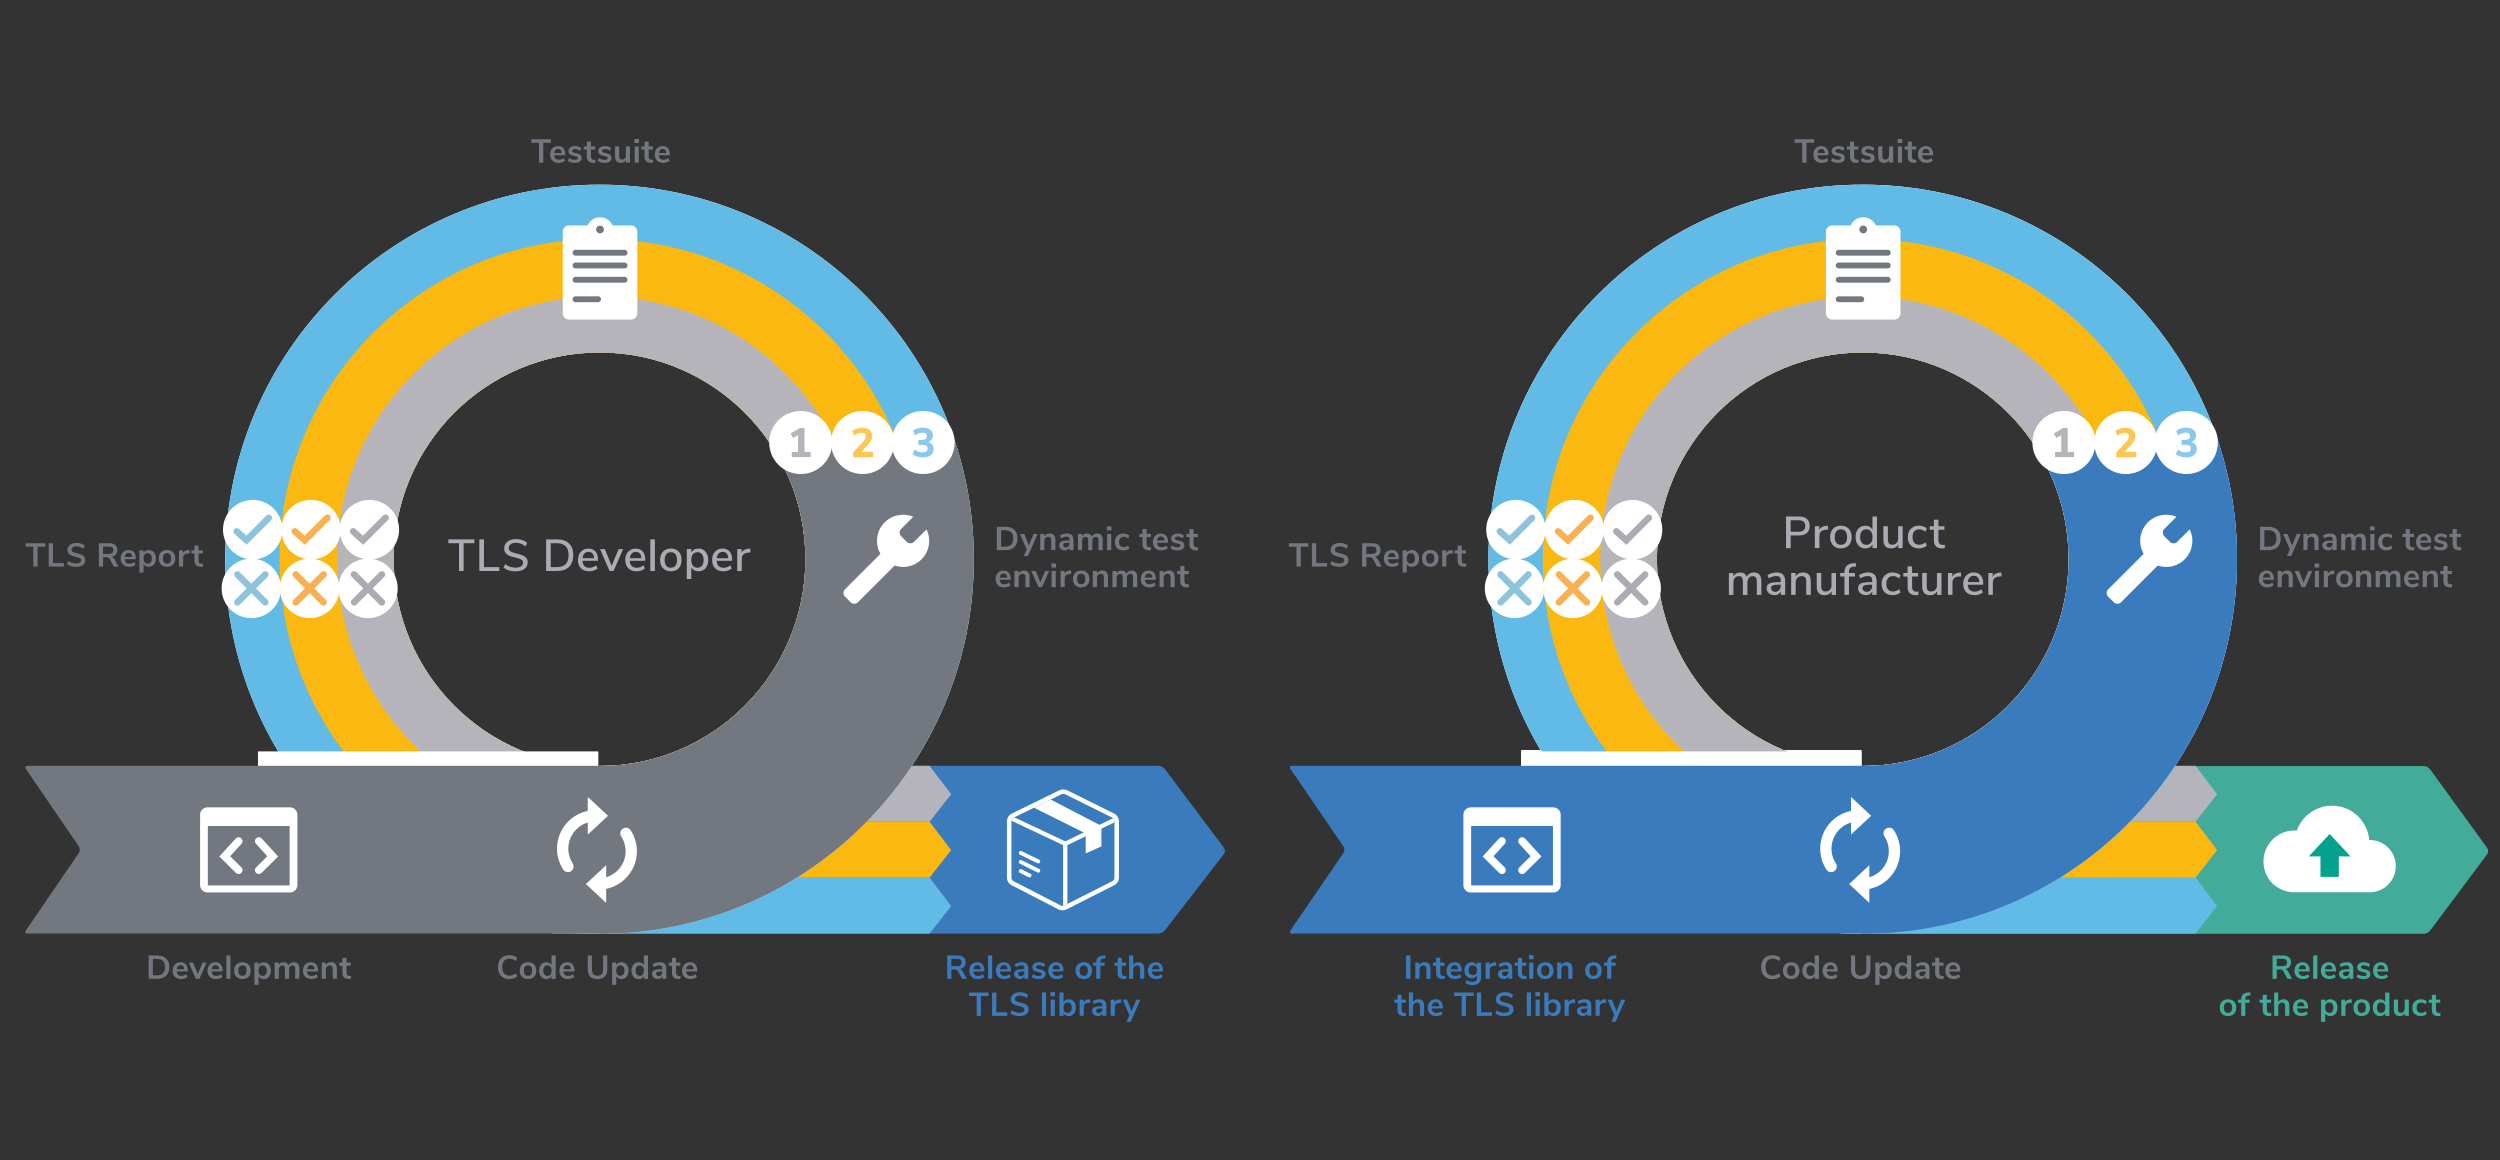 <?xml version="1.0" encoding="UTF-8"?>
<svg id="Ebene_1" data-name="Ebene 1" xmlns="http://www.w3.org/2000/svg" xmlns:xlink="http://www.w3.org/1999/xlink" viewBox="0 0 1282.74 595.28">
  <rect x="0" y="0" width="1282.74" height="595.28" fill="#333333" stroke="none"/>
  <defs>
    <style>
      .cls-1 {
        stroke-width: 5.8px;
      }

      .cls-1, .cls-2, .cls-3, .cls-4, .cls-5, .cls-6, .cls-7, .cls-8, .cls-9, .cls-10, .cls-11, .cls-12 {
        fill: none;
      }

      .cls-1, .cls-3, .cls-4, .cls-5, .cls-6, .cls-9, .cls-10, .cls-11 {
        stroke-linecap: round;
      }

      .cls-1, .cls-4, .cls-5, .cls-8, .cls-9, .cls-12 {
        stroke: #fff;
      }

      .cls-13 {
        fill: #3a7bbe;
      }

      .cls-13, .cls-14, .cls-15, .cls-2, .cls-16, .cls-17, .cls-18, .cls-19, .cls-20, .cls-21, .cls-22, .cls-23 {
        stroke-width: 0px;
      }

      .cls-14 {
        fill: #abacb3;
      }

      .cls-15 {
        fill: #737780;
      }

      .cls-24 {
        clip-path: url(#clippath);
      }

      .cls-16 {
        fill: #62bbe6;
      }

      .cls-3 {
        stroke: #8ec3dc;
      }

      .cls-3, .cls-6, .cls-10 {
        stroke-width: 3.4px;
      }

      .cls-4 {
        stroke-width: 2px;
      }

      .cls-5 {
        stroke-width: 4px;
      }

      .cls-17 {
        fill: #b4b4ba;
      }

      .cls-6 {
        stroke: #f8b050;
      }

      .cls-7 {
        stroke: #03a28f;
        stroke-width: 9.41px;
      }

      .cls-25 {
        clip-path: url(#clippath-1);
      }

      .cls-26 {
        clip-path: url(#clippath-4);
      }

      .cls-27 {
        clip-path: url(#clippath-3);
      }

      .cls-28 {
        clip-path: url(#clippath-2);
      }

      .cls-8 {
        stroke-width: 1.56px;
      }

      .cls-9 {
        stroke-width: 2.2px;
      }

      .cls-18 {
        fill: #fdc653;
      }

      .cls-19 {
        fill: #8bc9ec;
      }

      .cls-10 {
        stroke: #abacb3;
      }

      .cls-11 {
        stroke: #737780;
        stroke-width: 3.02px;
      }

      .cls-20 {
        fill: #03a28f;
      }

      .cls-21 {
        fill: #43ab99;
      }

      .cls-22 {
        fill: #fbb810;
      }

      .cls-23 {
        fill: #fff;
      }

      .cls-12 {
        stroke-linejoin: round;
        stroke-width: 2.3px;
      }
    </style>
    <clipPath id="clippath">
      <path class="cls-2" d="M499.67,286.94c0-106.15-85.98-192.19-192.05-192.19s-192.05,86.05-192.05,192.19,85.98,192.19,192.05,192.19,192.05-86.05,192.05-192.19h0ZM413.25,286.94c0,58.59-47.29,106.09-105.62,106.09s-105.63-47.5-105.63-106.09,47.29-106.09,105.63-106.09,105.62,47.5,105.62,106.09h0Z"/>
    </clipPath>
    <clipPath id="clippath-1">
      <path class="cls-2" d="M546.58,407.55c-.56-.28-1.46-.28-2.02,0l-24.59,12.04c-.56.27-1.01,1-1.01,1.62v29.24c0,.62.45,1.36,1,1.64l24.2,12.47c.55.29,1.45.29,2,0l24.66-12.48c.55-.28,1-1.01,1-1.63v-29.24c0-.62-.45-1.35-1.01-1.62l-24.24-12.03h0Z"/>
    </clipPath>
    <clipPath id="clippath-2">
      <path class="cls-2" d="M106.44,415.03c-1.66,0-3,1.34-3,3v36.12c0,1.66,1.34,3,3,3h42.36c1.66,0,3-1.34,3-3v-36.12c0-1.66-1.34-3-3-3h-42.36Z"/>
    </clipPath>
    <clipPath id="clippath-3">
      <path class="cls-2" d="M1147.82,286.94c0-106.15-85.98-192.19-192.05-192.19s-192.05,86.05-192.05,192.19,85.98,192.19,192.05,192.19,192.05-86.05,192.05-192.19h0ZM1061.4,286.94c0,58.59-47.29,106.09-105.63,106.09s-105.62-47.5-105.62-106.09,47.29-106.09,105.62-106.09,105.63,47.5,105.63,106.09h0Z"/>
    </clipPath>
    <clipPath id="clippath-4">
      <path class="cls-2" d="M754.64,415.03c-1.66,0-3,1.34-3,3v36.12c0,1.66,1.34,3,3,3h42.36c1.66,0,3-1.34,3-3v-36.12c0-1.66-1.34-3-3-3h-42.36Z"/>
    </clipPath>
  </defs>
  <path class="cls-13" d="M292.69,392.94c-1.1,0-2,.9-2,2v82.08c0,1.1.9,2,2,2h301.73c1.1,0,2.55-.71,3.22-1.58l30.36-39.25c.68-.87.69-2.3.02-3.18l-30.4-40.47c-.66-.88-2.1-1.6-3.2-1.6h-301.73Z"/>
  <polygon class="cls-16" points="283.45 450.33 283.45 479.03 476.96 479.03 488.04 464.89 476.96 450.33 283.45 450.33 283.45 450.33"/>
  <polygon class="cls-22" points="283.45 421.64 283.45 450.33 476.96 450.33 488.04 436.19 476.96 421.64 283.45 421.64 283.45 421.64"/>
  <polygon class="cls-17" points="283.45 392.94 283.45 421.64 476.96 421.64 488.04 407.5 476.96 392.94 283.45 392.94 283.45 392.94"/>
  <path class="cls-23" d="M499.67,286.94c0-106.15-85.98-192.19-192.05-192.19s-192.05,86.05-192.05,192.19,85.98,192.19,192.05,192.19,192.05-86.05,192.05-192.19h0ZM413.25,286.94c0,58.59-47.29,106.09-105.62,106.09s-105.63-47.5-105.63-106.09,47.29-106.09,105.63-106.09,105.62,47.5,105.62,106.09h0Z"/>
  <g class="cls-24">
    <path class="cls-16" d="M499.67,286.94c0-106.15-85.98-192.19-192.05-192.19s-192.05,86.05-192.05,192.19,85.98,192.19,192.05,192.19,192.05-86.05,192.05-192.19h0Z"/>
    <path class="cls-22" d="M471.82,286.94c0-90.75-73.51-164.32-164.2-164.32s-164.2,73.57-164.2,164.32,73.51,164.32,164.2,164.32,164.2-73.57,164.2-164.32h0Z"/>
    <path class="cls-17" d="M442.3,286.94c0-74.44-60.3-134.78-134.68-134.78s-134.68,60.34-134.68,134.78,60.3,134.78,134.68,134.78,134.68-60.34,134.68-134.78h0Z"/>
    <polygon class="cls-15" points="307.36 232.88 307.36 481.79 530.36 481.79 530.36 224.88 443.36 228.88 307.36 232.88 307.36 232.88"/>
  </g>
  <polygon class="cls-23" points="132.36 385.54 132.36 398.29 307 398.29 307 385.54 132.36 385.54 132.36 385.54"/>
  <path class="cls-15" d="M14.17,392.93c-1.1,0-1.49.74-.87,1.65l27.17,39.74c.62.91.62,2.39,0,3.3l-27.17,39.74c-.62.91-.23,1.65.87,1.65h293.98c1.1,0,2.41-.8,2.91-1.78l18.9-36.9c.5-.98.54-2.6.08-3.6l-19.07-41.98c-.46-1.01-1.72-1.82-2.83-1.82H14.17Z"/>
  <path class="cls-23" d="M468.58,265.16c-1.6-.68-3.36-1.05-5.21-1.05-7.39,0-13.39,5.99-13.39,13.39s5.99,13.39,13.39,13.39,13.39-5.99,13.39-13.39c0-2.11-.5-4.1-1.37-5.88l-6.38,6.38c-1.04,1.04-2.74,1.04-3.79,0l-2.84-2.84c-1.05-1.05-1.05-2.74,0-3.79l6.21-6.21h0Z"/>
  <path class="cls-23" d="M433.57,302.36c-1.05,1.04-1.05,2.74,0,3.79l2.84,2.84c1.05,1.05,2.74,1.05,3.79,0l20.13-20.13c1.04-1.05,1.04-2.74,0-3.79l-2.84-2.84c-1.05-1.05-2.74-1.05-3.79,0l-20.13,20.13h0Z"/>
  <path class="cls-13" d="M547.09,406.52c-.88-.44-2.15-.44-3.03,0l-24.59,12.04c-.96.47-1.66,1.58-1.66,2.65v29.24c0,1.06.68,2.18,1.62,2.66l24.2,12.47c.88.45,2.16.46,3.05.01l24.66-12.48c.95-.48,1.63-1.6,1.63-2.66v-29.24c0-1.07-.69-2.18-1.65-2.66l-24.24-12.03h0Z"/>
  <g class="cls-25">
    <path class="cls-9" d="M517,418.96l28.55,13.48c.56.26,1.47.26,2.03,0l30.15-14.59M546.58,466.66v-33.28"/>
    <polygon class="cls-23" points="537.96 409.66 565.12 423.75 565.12 434.28 557.08 437.87 557.08 427.66 529.12 413.75 537.96 409.66 537.96 409.66"/>
    <path class="cls-4" d="M523.75,442.25l9,4.5M523.75,437.63l9,4.36M523.75,446.96l4.5,2.24"/>
  </g>
  <path class="cls-12" d="M547.09,406.52c-.88-.44-2.15-.44-3.03,0l-24.59,12.04c-.96.47-1.66,1.58-1.66,2.65v29.24c0,1.06.68,2.18,1.62,2.66l24.2,12.47c.88.45,2.16.46,3.05.01l24.66-12.48c.95-.48,1.63-1.6,1.63-2.66v-29.24c0-1.07-.69-2.18-1.65-2.66l-24.24-12.03h0Z"/>
  <path class="cls-23" d="M292.02,115.67c-1.81,0-3.28,1.47-3.28,3.28v41.77c0,1.81,1.47,3.28,3.28,3.28h31.7c1.81,0,3.28-1.47,3.28-3.28v-41.77c0-1.81-1.47-3.28-3.28-3.28h-31.7Z"/>
  <path class="cls-23" d="M307.87,125.57c3.89,0,7.05-3.15,7.05-7.05s-3.15-7.05-7.05-7.05-7.05,3.15-7.05,7.05,3.15,7.05,7.05,7.05h0Z"/>
  <path class="cls-15" d="M307.87,119.76c1.11,0,2.01-.9,2.01-2.01s-.9-2.01-2.01-2.01-2.01.9-2.01,2.01.9,2.01,2.01,2.01h0Z"/>
  <path class="cls-11" d="M295.29,129.68h25.17M295.29,136.22h25.17M295.29,143.54h25.17M295.29,153.54h11.58"/>
  <path class="cls-23" d="M129.67,287.01c8.42,0,15.25-6.83,15.25-15.25s-6.83-15.25-15.25-15.25-15.25,6.83-15.25,15.25,6.83,15.25,15.25,15.25h0Z"/>
  <path class="cls-23" d="M128.96,317.15c8.42,0,15.25-6.83,15.25-15.25s-6.83-15.25-15.25-15.25-15.25,6.83-15.25,15.25,6.83,15.25,15.25,15.25h0Z"/>
  <path class="cls-23" d="M159.6,287.01c8.42,0,15.25-6.83,15.25-15.25s-6.83-15.25-15.25-15.25-15.25,6.83-15.25,15.25,6.83,15.25,15.25,15.25h0Z"/>
  <path class="cls-23" d="M158.88,317.15c8.42,0,15.25-6.83,15.25-15.25s-6.83-15.25-15.25-15.25-15.25,6.83-15.25,15.25,6.83,15.25,15.25,15.25h0Z"/>
  <path class="cls-23" d="M189.53,287.01c8.42,0,15.25-6.83,15.25-15.25s-6.83-15.25-15.25-15.25-15.25,6.83-15.25,15.25,6.83,15.25,15.25,15.25h0Z"/>
  <path class="cls-23" d="M188.81,317.15c8.42,0,15.25-6.83,15.25-15.25s-6.83-15.25-15.25-15.25-15.25,6.83-15.25,15.25,6.83,15.25,15.25,15.25h0Z"/>
  <line class="cls-3" x1="121.82" y1="309.05" x2="136.1" y2="294.77"/>
  <line class="cls-3" x1="136.1" y1="309.05" x2="121.82" y2="294.77"/>
  <line class="cls-6" x1="151.74" y1="309.05" x2="166.02" y2="294.77"/>
  <line class="cls-6" x1="166.02" y1="309.05" x2="151.74" y2="294.77"/>
  <line class="cls-10" x1="181.67" y1="309.05" x2="195.95" y2="294.77"/>
  <line class="cls-10" x1="195.95" y1="309.05" x2="181.67" y2="294.77"/>
  <polyline class="cls-3" points="121.44 272.64 126.46 277.16 137.9 265.72"/>
  <polyline class="cls-6" points="151.29 272.65 156.35 277.22 167.91 265.66"/>
  <polyline class="cls-10" points="181.21 272.65 186.28 277.22 197.84 265.66"/>
  <path class="cls-23" d="M410.85,243.23c8.93,0,16.18-7.24,16.18-16.18s-7.24-16.18-16.18-16.18-16.18,7.24-16.18,16.18,7.24,16.18,16.18,16.18h0Z"/>
  <path class="cls-23" d="M442.6,243.23c8.93,0,16.18-7.24,16.18-16.18s-7.24-16.18-16.18-16.18-16.18,7.24-16.18,16.18,7.24,16.18,16.18,16.18h0Z"/>
  <path class="cls-23" d="M473.64,243.23c8.93,0,16.18-7.24,16.18-16.18s-7.24-16.18-16.18-16.18-16.18,7.24-16.18,16.18,7.24,16.18,16.18,16.18h0Z"/>
  <polygon class="cls-17" points="412.78 219.6 410.43 219.6 405.69 222.37 406.94 224.74 409.48 223.26 409.48 231.87 406.26 231.87 406.26 234.51 416 234.51 416 231.87 412.78 231.87 412.78 219.6 412.78 219.6"/>
  <path class="cls-18" d="M441.81,231.96l3.32-3.49c.85-.9,1.45-1.72,1.81-2.45.36-.73.54-1.53.54-2.39,0-1.26-.46-2.26-1.39-3.01-.92-.75-2.16-1.12-3.71-1.12-.97,0-1.93.15-2.86.45-.93.3-1.69.71-2.29,1.22l1.04,2.35c.65-.46,1.31-.82,1.99-1.07.68-.25,1.33-.37,1.95-.37,1.35,0,2.03.59,2.03,1.78,0,.93-.52,1.95-1.57,3.05l-4.97,5.27v2.43h10.26v-2.64h-6.16Z"/>
  <path class="cls-19" d="M476.33,226.84c.73-.27,1.31-.7,1.73-1.3.41-.6.62-1.3.62-2.11s-.21-1.51-.62-2.12c-.42-.61-1.01-1.07-1.77-1.41-.76-.33-1.65-.5-2.67-.5s-1.95.15-2.89.46c-.94.3-1.7.71-2.3,1.22l1.04,2.35c.64-.46,1.29-.82,1.97-1.07.68-.25,1.33-.37,1.95-.37.69,0,1.22.16,1.59.49.37.32.55.79.55,1.4s-.21,1.08-.62,1.38c-.42.3-1.06.44-1.92.44h-1.78v2.56h2.14c.9,0,1.56.15,1.97.44.41.3.61.78.61,1.44s-.2,1.17-.61,1.49c-.41.32-1.07.48-1.97.48-1.37,0-2.73-.48-4.08-1.44l-1.04,2.35c.59.52,1.36.93,2.31,1.23.95.3,1.93.45,2.96.45,1.71,0,3.06-.38,4.06-1.13,1-.76,1.5-1.79,1.5-3.1,0-.9-.24-1.67-.71-2.3-.47-.63-1.15-1.07-2.02-1.32h0Z"/>
  <path class="cls-14" d="M237.9,292.97v-14.24h5.5v-1.98h-13.36v1.98h5.47v14.24h2.39ZM256.19,292.97v-1.98h-7.87v-14.24h-2.37v16.22h10.24Z"/>
  <path class="cls-14" d="M264.57,293.15c1.27,0,2.37-.19,3.3-.57.93-.38,1.64-.93,2.14-1.63.5-.71.75-1.53.75-2.46s-.25-1.67-.75-2.24c-.5-.57-1.17-1.03-2-1.36-.84-.33-1.93-.65-3.28-.95-1.29-.31-2.22-.65-2.81-1.02-.58-.38-.87-.93-.87-1.67,0-.86.33-1.53,1-2.01.67-.48,1.58-.72,2.75-.72.89,0,1.73.15,2.52.45.79.3,1.56.76,2.31,1.37l.83-1.75c-.64-.64-1.47-1.14-2.47-1.48-1-.34-2.07-.52-3.21-.52-1.21,0-2.28.2-3.2.61-.92.41-1.63.97-2.13,1.69-.5.72-.75,1.56-.75,2.51s.23,1.71.7,2.31c.47.61,1.12,1.08,1.94,1.44.83.35,1.89.67,3.17.94,1.35.31,2.33.63,2.94.98.61.34.92.87.92,1.58,0,.83-.33,1.47-.99,1.92-.66.45-1.59.68-2.81.68-1.06,0-2.01-.14-2.86-.43-.85-.28-1.68-.75-2.47-1.39l-.85,1.75c.75.66,1.65,1.16,2.7,1.49,1.05.34,2.2.51,3.46.51h0ZM280.21,292.97h5.68c2.62,0,4.65-.71,6.1-2.13,1.44-1.42,2.16-3.42,2.16-5.99s-.72-4.57-2.16-5.98c-1.44-1.41-3.47-2.12-6.1-2.12h-5.68v16.22h0ZM282.58,290.99v-12.26h3.17c3.99,0,5.98,2.04,5.98,6.12s-1.99,6.14-5.98,6.14h-3.17Z"/>
  <path class="cls-14" d="M306.81,287.01c0-1.73-.43-3.09-1.3-4.07-.87-.98-2.06-1.47-3.58-1.47-1.04,0-1.97.25-2.79.74-.82.49-1.46,1.18-1.91,2.07-.45.89-.68,1.91-.68,3.06,0,1.81.52,3.23,1.55,4.26,1.04,1.03,2.45,1.54,4.24,1.54.8,0,1.58-.13,2.35-.39.77-.26,1.41-.61,1.93-1.06l-.71-1.63c-1.04.84-2.21,1.26-3.5,1.26-2.19,0-3.37-1.19-3.54-3.57h7.93v-.74h0ZM301.98,283.17c.87,0,1.55.28,2.04.84.48.56.75,1.36.79,2.4h-5.91c.11-1.04.43-1.84.95-2.4.53-.56,1.24-.84,2.13-.84h0ZM313.85,290.35l-3.5-8.58h-2.44l4.83,11.2h2.09l4.88-11.2h-2.32l-3.54,8.58h0ZM331.08,287.01c0-1.73-.43-3.09-1.3-4.07-.87-.98-2.06-1.47-3.58-1.47-1.04,0-1.97.25-2.79.74-.82.49-1.46,1.18-1.91,2.07-.45.89-.68,1.91-.68,3.06,0,1.81.52,3.23,1.55,4.26,1.04,1.03,2.45,1.54,4.24,1.54.8,0,1.58-.13,2.35-.39.77-.26,1.41-.61,1.93-1.06l-.71-1.63c-1.04.84-2.21,1.26-3.5,1.26-2.19,0-3.37-1.19-3.54-3.57h7.94v-.74h0ZM326.25,283.17c.87,0,1.55.28,2.04.84.48.56.75,1.36.79,2.4h-5.91c.11-1.04.43-1.84.95-2.4.53-.56,1.24-.84,2.13-.84h0ZM336.02,292.97v-16.22h-2.32v16.22h2.32ZM344.21,293.13c1.1,0,2.07-.24,2.91-.71.84-.48,1.48-1.15,1.93-2.04.45-.88.68-1.91.68-3.07s-.23-2.21-.68-3.09c-.45-.88-1.1-1.56-1.93-2.04-.84-.48-1.81-.71-2.91-.71s-2.07.24-2.91.71c-.84.48-1.48,1.15-1.93,2.04-.45.88-.68,1.91-.68,3.09s.23,2.19.68,3.07c.45.88,1.1,1.56,1.93,2.04.84.48,1.81.71,2.91.71h0ZM344.21,291.29c-1.03,0-1.81-.34-2.36-1.01-.54-.67-.82-1.66-.82-2.97s.28-2.27.83-2.96c.55-.68,1.33-1.02,2.35-1.02s1.79.34,2.35,1.02c.55.68.83,1.67.83,2.96s-.27,2.29-.82,2.97c-.54.67-1.33,1.01-2.36,1.01h0ZM358.4,281.47c-.84,0-1.59.18-2.23.55-.64.37-1.13.89-1.47,1.56v-1.84h-2.32v15.36h2.32v-6.07c.34.67.83,1.19,1.47,1.55.64.36,1.39.54,2.23.54.98,0,1.85-.24,2.61-.71.76-.48,1.35-1.15,1.76-2.02.41-.87.62-1.89.62-3.04s-.21-2.19-.63-3.08c-.42-.89-1.01-1.58-1.77-2.07-.76-.49-1.62-.74-2.59-.74h0ZM357.85,291.29c-1.01,0-1.79-.35-2.33-1.04-.54-.69-.82-1.67-.82-2.94s.27-2.25.82-2.94c.54-.69,1.32-1.04,2.33-1.04s1.77.35,2.33,1.06c.56.71.84,1.69.84,2.97s-.28,2.23-.83,2.91c-.55.68-1.33,1.02-2.35,1.02h0ZM375.65,287.01c0-1.73-.43-3.09-1.3-4.07-.87-.98-2.06-1.47-3.58-1.47-1.04,0-1.97.25-2.79.74-.82.49-1.46,1.18-1.91,2.07-.45.89-.68,1.91-.68,3.06,0,1.81.52,3.23,1.55,4.26,1.04,1.03,2.45,1.54,4.24,1.54.8,0,1.58-.13,2.35-.39.77-.26,1.41-.61,1.93-1.06l-.71-1.63c-1.04.84-2.21,1.26-3.5,1.26-2.19,0-3.37-1.19-3.54-3.57h7.93v-.74h0ZM370.82,283.17c.87,0,1.55.28,2.04.84.48.56.75,1.36.79,2.4h-5.91c.11-1.04.43-1.84.95-2.4.53-.56,1.24-.84,2.13-.84h0ZM384.94,281.47l-.76.05c-1.84.14-3.06.87-3.66,2.18v-1.95h-2.25v11.22h2.32v-6.23c0-.87.24-1.59.72-2.16.48-.57,1.28-.9,2.38-1.01l1.4-.14-.16-1.95h0Z"/>
  <path class="cls-15" d="M76.26,502.23h4.42c1.96,0,3.48-.53,4.56-1.58,1.08-1.05,1.62-2.53,1.62-4.42s-.54-3.36-1.62-4.41c-1.08-1.05-2.6-1.57-4.56-1.57h-4.42v11.99h0ZM78.45,500.44v-8.42h2.09c2.75,0,4.13,1.4,4.13,4.2s-1.38,4.22-4.13,4.22h-2.09ZM96.34,497.86c0-1.29-.33-2.31-.99-3.04-.66-.74-1.57-1.11-2.71-1.11-.78,0-1.48.18-2.1.54-.62.36-1.1.87-1.44,1.53-.34.66-.51,1.41-.51,2.26,0,1.34.39,2.39,1.18,3.16.79.77,1.86,1.16,3.22,1.16.59,0,1.18-.1,1.76-.29.58-.19,1.07-.45,1.45-.76l-.61-1.46c-.76.59-1.6.88-2.52.88-.74,0-1.3-.19-1.7-.56-.4-.37-.63-.95-.7-1.72h5.66v-.6h0ZM92.68,495.21c.57,0,1.01.18,1.33.54.32.36.49.88.51,1.57h-3.84c.08-.68.29-1.2.64-1.56.35-.36.8-.54,1.37-.54h0Z"/>
  <path class="cls-15" d="M101.48,499.8l-2.35-5.86h-2.24l3.6,8.3h1.85l3.64-8.3h-2.09l-2.41,5.86h0ZM114.23,497.86c0-1.29-.33-2.31-.99-3.04-.66-.74-1.57-1.11-2.71-1.11-.78,0-1.48.18-2.1.54-.62.36-1.1.87-1.44,1.53-.34.66-.51,1.41-.51,2.26,0,1.34.39,2.39,1.18,3.16.79.77,1.86,1.16,3.22,1.16.59,0,1.18-.1,1.76-.29.58-.19,1.07-.45,1.45-.76l-.61-1.46c-.76.59-1.6.88-2.52.88-.74,0-1.3-.19-1.7-.56-.4-.37-.63-.95-.7-1.72h5.66v-.6h0ZM110.58,495.21c.57,0,1.01.18,1.33.54.32.36.49.88.51,1.57h-3.84c.08-.68.29-1.2.64-1.56.35-.36.8-.54,1.37-.54h0Z"/>
  <path class="cls-15" d="M118.26,502.23v-11.99h-2.12v11.99h2.12ZM124.4,502.36c.85,0,1.6-.18,2.24-.53.64-.35,1.13-.86,1.48-1.51.35-.66.52-1.42.52-2.29s-.17-1.63-.52-2.29c-.35-.65-.84-1.15-1.48-1.5-.64-.35-1.39-.53-2.24-.53s-1.6.18-2.24.53c-.64.35-1.14.85-1.49,1.5-.35.65-.53,1.41-.53,2.29s.18,1.64.53,2.29c.35.66.85,1.16,1.49,1.51.64.35,1.39.53,2.24.53h0ZM124.38,500.71c-.68,0-1.2-.23-1.56-.68-.36-.45-.54-1.12-.54-2.01s.18-1.54.55-2c.37-.46.89-.69,1.57-.69s1.2.23,1.56.69c.36.46.54,1.12.54,2s-.18,1.55-.54,2.01c-.36.45-.89.68-1.58.68h0ZM135.32,493.71c-.6,0-1.14.13-1.61.38-.47.26-.83.61-1.08,1.08v-1.26h-2.09v11.37h2.12v-4.33c.25.44.61.79,1.07,1.04.46.25.99.37,1.58.37.73,0,1.37-.18,1.92-.53.56-.35.99-.85,1.3-1.5.31-.65.47-1.4.47-2.26s-.16-1.62-.47-2.29c-.31-.66-.75-1.18-1.31-1.54-.56-.36-1.2-.54-1.91-.54h0ZM134.75,500.71c-.68,0-1.2-.23-1.57-.7-.37-.46-.55-1.12-.55-1.97s.18-1.52.55-1.99c.37-.46.89-.7,1.57-.7s1.19.24,1.56.71c.37.48.56,1.14.56,2.01s-.19,1.49-.56,1.95c-.37.46-.9.69-1.56.69h0ZM150.79,493.71c-.6,0-1.14.14-1.63.42-.49.28-.86.66-1.12,1.15-.41-1.04-1.24-1.56-2.5-1.56-.57,0-1.07.12-1.51.35-.44.23-.79.58-1.04,1.03v-1.17h-2.07v8.31h2.12v-4.64c0-.69.16-1.23.48-1.62.32-.39.75-.58,1.31-.58.49,0,.84.14,1.05.43.21.29.31.75.31,1.39v5.01h2.12v-4.64c0-.69.16-1.23.48-1.62.32-.39.76-.58,1.33-.58.48,0,.82.14,1.04.43.22.29.32.75.32,1.39v5.01h2.12v-5.1c0-1.16-.23-2.01-.7-2.58-.46-.56-1.17-.84-2.11-.84h0ZM163.2,497.86c0-1.29-.33-2.31-.99-3.04-.66-.74-1.57-1.11-2.71-1.11-.78,0-1.48.18-2.1.54-.62.36-1.1.87-1.44,1.53-.34.66-.51,1.41-.51,2.26,0,1.34.39,2.39,1.18,3.16.79.77,1.86,1.16,3.22,1.16.59,0,1.18-.1,1.76-.29.58-.19,1.07-.45,1.45-.76l-.61-1.46c-.76.59-1.6.88-2.52.88-.74,0-1.3-.19-1.7-.56-.4-.37-.63-.95-.7-1.72h5.66v-.6h0ZM159.54,495.21c.57,0,1.01.18,1.33.54.32.36.49.88.51,1.57h-3.84c.08-.68.29-1.2.64-1.56.35-.36.8-.54,1.37-.54h0ZM169.91,493.71c-.6,0-1.14.12-1.62.37-.48.25-.86.61-1.14,1.07v-1.24h-2.07v8.31h2.12v-4.71c0-.65.18-1.16.55-1.55.37-.39.86-.58,1.47-.58.52,0,.9.15,1.15.44.24.29.37.76.37,1.41v4.98h2.12v-5.1c0-1.14-.24-2-.73-2.57-.49-.57-1.23-.85-2.23-.85h0Z"/>
  <path class="cls-15" d="M179.36,500.77c-1.03,0-1.55-.56-1.55-1.67v-3.59h2.19v-1.6h-2.19v-2.48h-2.12v2.48h-1.6v1.6h1.6v3.62c0,1.07.28,1.87.83,2.41.56.54,1.42.81,2.58.81.28,0,.6-.02.93-.05l.1-1.58c-.27.03-.53.05-.78.05h0Z"/>
  <path class="cls-13" d="M494.05,498.56c-.39-.73-.9-1.17-1.53-1.34.94-.18,1.67-.57,2.18-1.16.52-.6.77-1.35.77-2.27,0-1.14-.35-2.02-1.06-2.63-.71-.61-1.74-.91-3.1-.91h-5.3v11.99h2.16v-4.81h1.67c.43,0,.79.07,1.07.22.28.15.52.4.71.76l2.06,3.82h2.38l-2.01-3.67h0ZM491.01,495.73h-2.86v-3.79h2.86c.83,0,1.43.15,1.82.45.39.3.58.78.58,1.44s-.19,1.12-.58,1.44c-.39.31-.99.47-1.82.47h0ZM505.08,497.86c0-1.29-.33-2.31-.99-3.04-.66-.74-1.57-1.11-2.71-1.11-.78,0-1.48.18-2.1.54-.62.36-1.1.87-1.44,1.53-.34.66-.51,1.41-.51,2.26,0,1.34.39,2.39,1.18,3.16.79.77,1.86,1.16,3.22,1.16.59,0,1.18-.1,1.76-.29.58-.19,1.07-.45,1.45-.76l-.61-1.46c-.76.59-1.6.88-2.52.88-.74,0-1.3-.19-1.7-.56-.4-.37-.63-.95-.7-1.72h5.66v-.6h0ZM501.43,495.21c.57,0,1.01.18,1.33.54.32.36.49.88.51,1.57h-3.84c.08-.68.29-1.2.64-1.56.35-.36.8-.54,1.37-.54h0ZM509.09,502.23v-11.99h-2.12v11.99h2.12ZM518.73,497.86c0-1.29-.33-2.31-.99-3.04-.66-.74-1.57-1.11-2.71-1.11-.78,0-1.48.18-2.1.54-.62.36-1.1.87-1.44,1.53-.34.66-.51,1.41-.51,2.26,0,1.34.39,2.39,1.18,3.16.79.77,1.86,1.16,3.22,1.16.59,0,1.18-.1,1.76-.29.58-.19,1.07-.45,1.45-.76l-.61-1.46c-.76.59-1.6.88-2.52.88-.74,0-1.3-.19-1.7-.56-.4-.37-.63-.95-.7-1.72h5.66v-.6h0ZM515.08,495.21c.57,0,1.01.18,1.33.54.32.36.49.88.51,1.57h-3.84c.08-.68.29-1.2.64-1.56.35-.36.8-.54,1.37-.54h0ZM524.19,493.71c-.59,0-1.21.1-1.87.29-.66.19-1.22.44-1.68.73l.59,1.46c.46-.27.94-.48,1.42-.64.48-.15.94-.23,1.39-.23.57,0,.97.12,1.22.37.24.25.37.66.37,1.22v.39h-.43c-1.24,0-2.2.08-2.91.24-.7.16-1.21.41-1.52.76-.31.35-.47.83-.47,1.44,0,.49.13.93.39,1.33.26.4.62.71,1.07.93.45.23.96.34,1.51.34s1.02-.12,1.44-.37c.41-.25.72-.6.91-1.04v1.27h2.02v-5.05c0-1.18-.28-2.05-.85-2.62-.57-.57-1.43-.85-2.6-.85h0ZM523.7,500.83c-.39,0-.7-.12-.95-.35-.25-.23-.37-.53-.37-.89,0-.29.09-.53.27-.7.18-.17.48-.29.9-.36.42-.07,1.01-.1,1.77-.1h.31v.36c0,.6-.18,1.09-.54,1.47-.36.38-.82.57-1.39.57h0ZM533.01,502.36c1.07,0,1.91-.23,2.53-.68.62-.45.93-1.07.93-1.84,0-.63-.19-1.15-.58-1.54-.39-.39-.99-.68-1.82-.86l-1.41-.32c-.36-.08-.63-.19-.79-.34-.16-.15-.25-.33-.25-.56,0-.31.13-.54.39-.71.26-.17.62-.25,1.09-.25.86,0,1.72.31,2.58.93l.59-1.45c-.42-.33-.9-.58-1.45-.76-.55-.18-1.12-.27-1.71-.27-.68,0-1.28.11-1.79.32-.52.22-.92.52-1.21.91-.29.39-.43.84-.43,1.35,0,.61.19,1.11.56,1.5.37.39.95.66,1.72.83l1.36.31c.45.11.77.24.94.37.18.14.26.33.26.58,0,.29-.13.52-.38.68-.26.16-.63.24-1.11.24-1.14,0-2.16-.32-3.04-.97l-.6,1.48c.43.34.95.6,1.57.78.62.18,1.29.27,2.03.27h0ZM545.64,497.86c0-1.29-.33-2.31-.99-3.04-.66-.74-1.57-1.11-2.71-1.11-.78,0-1.48.18-2.1.54-.62.36-1.1.87-1.44,1.53-.34.66-.51,1.41-.51,2.26,0,1.34.39,2.39,1.18,3.16.79.77,1.86,1.16,3.22,1.16.59,0,1.18-.1,1.76-.29.58-.19,1.07-.45,1.45-.76l-.61-1.46c-.76.59-1.6.88-2.52.88-.74,0-1.3-.19-1.7-.56-.4-.37-.63-.95-.7-1.72h5.66v-.6h0ZM541.99,495.21c.57,0,1.01.18,1.33.54.32.36.49.88.51,1.57h-3.84c.08-.68.29-1.2.64-1.56.35-.36.8-.54,1.37-.54h0ZM556.08,502.36c.85,0,1.6-.18,2.24-.53.64-.35,1.13-.86,1.48-1.51.35-.66.52-1.42.52-2.29s-.17-1.63-.52-2.29c-.35-.65-.84-1.15-1.48-1.5-.64-.35-1.39-.53-2.24-.53s-1.6.18-2.24.53c-.64.35-1.14.85-1.49,1.5-.35.65-.53,1.41-.53,2.29s.18,1.64.53,2.29c.35.66.85,1.16,1.49,1.51.64.35,1.39.53,2.24.53h0ZM556.06,500.71c-.68,0-1.2-.23-1.56-.68-.36-.45-.54-1.12-.54-2.01s.18-1.54.55-2c.37-.46.89-.69,1.57-.69s1.2.23,1.56.69c.36.46.54,1.12.54,2s-.18,1.55-.54,2.01c-.36.45-.89.68-1.58.68h0Z"/>
  <path class="cls-13" d="M564.6,493.52c0-.59.14-1.02.42-1.28.28-.27.76-.42,1.43-.45l.8-.03-.14-1.58-.83.05c-1.3.07-2.26.4-2.88,1-.62.6-.93,1.5-.93,2.69h-1.6v1.6h1.6v6.71h2.12v-6.71h2.19v-1.6h-2.19v-.39h0ZM577.14,500.77c-1.03,0-1.55-.56-1.55-1.67v-3.59h2.19v-1.6h-2.19v-2.48h-2.12v2.48h-1.6v1.6h1.6v3.62c0,1.07.28,1.87.83,2.41.56.54,1.42.81,2.58.81.28,0,.6-.02.93-.05l.1-1.58c-.27.03-.53.05-.78.05h0ZM584.14,493.71c-.58,0-1.1.12-1.57.35-.47.23-.85.57-1.13,1.01v-4.83h-2.12v11.99h2.12v-4.71c0-.65.18-1.16.55-1.55.37-.39.86-.58,1.47-.58.52,0,.9.15,1.15.44.24.29.37.76.37,1.41v4.98h2.12v-5.1c0-1.14-.24-2-.73-2.57-.49-.57-1.23-.85-2.23-.85h0ZM596.71,497.86c0-1.29-.33-2.31-.99-3.04-.66-.74-1.57-1.11-2.71-1.11-.78,0-1.48.18-2.1.54-.62.36-1.1.87-1.44,1.53-.34.66-.51,1.41-.51,2.26,0,1.34.39,2.39,1.18,3.16.79.77,1.86,1.16,3.22,1.16.59,0,1.18-.1,1.76-.29.58-.19,1.07-.45,1.45-.76l-.61-1.46c-.76.59-1.6.88-2.52.88-.74,0-1.3-.19-1.7-.56-.4-.37-.63-.95-.7-1.72h5.66v-.6h0ZM593.05,495.21c.57,0,1.01.18,1.33.54.32.36.49.88.51,1.57h-3.84c.08-.68.29-1.2.64-1.56.35-.36.8-.54,1.37-.54h0Z"/>
  <path class="cls-13" d="M503.32,521.23v-10.18h3.91v-1.8h-10.01v1.8h3.91v10.18h2.19ZM516.82,521.23v-1.8h-5.59v-10.18h-2.19v11.99h7.79Z"/>
  <path class="cls-13" d="M523.06,521.38c.97,0,1.82-.14,2.54-.43.72-.29,1.27-.7,1.65-1.24.38-.54.57-1.16.57-1.88,0-.66-.17-1.2-.5-1.63-.33-.43-.82-.78-1.45-1.06-.63-.28-1.45-.53-2.46-.76-.95-.22-1.63-.45-2.02-.7-.4-.25-.6-.61-.6-1.07,0-.56.22-.99.67-1.3.45-.31,1.06-.47,1.83-.47,1.29,0,2.47.43,3.54,1.27l.73-1.6c-.49-.44-1.11-.79-1.87-1.05-.76-.26-1.56-.38-2.4-.38-.92,0-1.73.16-2.43.47-.7.31-1.25.75-1.63,1.3-.39.56-.58,1.18-.58,1.89s.16,1.24.48,1.68c.32.44.79.8,1.41,1.09.62.28,1.43.53,2.43.75.96.22,1.65.44,2.07.68.41.24.62.58.62,1.04,0,.52-.22.93-.67,1.22-.45.29-1.09.43-1.91.43-.75,0-1.44-.1-2.08-.31-.64-.2-1.25-.53-1.83-.97l-.73,1.6c.56.45,1.24.8,2.04,1.05.8.25,1.67.37,2.58.37h0ZM536.73,521.23v-11.99h-2.12v11.99h2.12ZM541.22,521.23v-8.31h-2.12v8.31h2.12ZM538.97,511.15h2.35v-2.09h-2.35v2.09h0ZM548.36,512.71c-.59,0-1.12.12-1.58.37-.46.24-.82.59-1.07,1.05v-4.88h-2.12v11.99h2.09v-1.34c.25.46.61.83,1.08,1.09.47.26,1.01.39,1.61.39.71,0,1.35-.18,1.91-.54.56-.36,1-.88,1.31-1.54.31-.66.47-1.43.47-2.29s-.16-1.62-.47-2.26c-.31-.65-.75-1.14-1.3-1.5-.56-.35-1.2-.53-1.92-.53h0ZM547.8,519.71c-.68,0-1.2-.23-1.57-.7-.37-.46-.55-1.13-.55-1.99s.18-1.52.55-1.98c.37-.46.89-.69,1.57-.69s1.2.23,1.57.68c.37.45.55,1.1.55,1.96s-.19,1.53-.56,2.01c-.37.48-.9.71-1.56.71h0ZM559.3,512.69l-.65.05c-1.35.09-2.24.63-2.67,1.63v-1.46h-2.02v8.31h2.12v-4.49c0-1.28.7-1.99,2.11-2.14l1.24-.12-.14-1.79h0ZM564.22,512.71c-.59,0-1.21.1-1.87.29-.66.19-1.22.44-1.68.73l.59,1.46c.46-.27.94-.48,1.42-.64.48-.15.94-.23,1.39-.23.57,0,.97.12,1.22.37.24.25.37.66.37,1.22v.39h-.43c-1.24,0-2.2.08-2.91.24-.7.16-1.21.41-1.52.76-.31.35-.47.83-.47,1.44,0,.49.13.93.39,1.33.26.4.62.71,1.07.93.45.23.96.34,1.51.34s1.02-.12,1.44-.37c.41-.25.72-.6.91-1.04v1.27h2.02v-5.05c0-1.18-.28-2.05-.85-2.62-.57-.57-1.43-.85-2.6-.85h0ZM563.72,519.83c-.39,0-.7-.12-.95-.35-.25-.23-.37-.53-.37-.89,0-.29.09-.53.27-.7.18-.17.48-.29.9-.36.42-.07,1.01-.1,1.77-.1h.31v.36c0,.6-.18,1.09-.54,1.47-.36.38-.82.57-1.39.57h0Z"/>
  <path class="cls-13" d="M575.22,512.69l-.65.05c-1.35.09-2.24.63-2.67,1.63v-1.46h-2.02v8.31h2.12v-4.49c0-1.28.7-1.99,2.11-2.14l1.24-.12-.14-1.79h0ZM580.63,518.8l-2.35-5.86h-2.24l3.47,7.97-1.51,3.38h2.14l5-11.36h-2.09l-2.41,5.86h0Z"/>
  <path class="cls-1" d="M307.03,453.6c9.32,0,16.87-7.55,16.87-16.87,0-3.37-1.02-6.5-2.72-9.14"/>
  <polyline class="cls-23" points="300.62 453.6 311.01 463.26 311.01 443.95 300.62 453.6"/>
  <path class="cls-1" d="M305.56,418.58c-9.32,0-16.87,7.55-16.87,16.87,0,3.37,1.02,6.5,2.72,9.14"/>
  <polyline class="cls-23" points="311.97 418.58 301.58 408.93 301.58 428.23 311.97 418.58"/>
  <path class="cls-15" d="M278.76,83.45v-10.18h3.91v-1.8h-10.01v1.8h3.91v10.18h2.19ZM290.03,79.08c0-1.29-.33-2.31-.99-3.04-.66-.74-1.57-1.11-2.71-1.11-.78,0-1.48.18-2.1.54-.62.36-1.1.87-1.44,1.53-.34.66-.51,1.41-.51,2.26,0,1.34.39,2.39,1.18,3.16.79.77,1.86,1.16,3.22,1.16.59,0,1.18-.1,1.76-.29.58-.19,1.07-.45,1.45-.77l-.61-1.46c-.76.59-1.6.88-2.52.88-.74,0-1.3-.19-1.7-.56-.4-.37-.63-.95-.7-1.72h5.66v-.6h0ZM286.37,76.43c.57,0,1.01.18,1.33.54.32.36.49.88.51,1.57h-3.84c.08-.68.29-1.2.64-1.56.35-.36.8-.54,1.37-.54h0Z"/>
  <path class="cls-15" d="M294.96,83.58c1.07,0,1.91-.23,2.53-.68.62-.45.93-1.07.93-1.84,0-.63-.19-1.15-.58-1.54-.39-.39-.99-.68-1.82-.86l-1.41-.32c-.36-.08-.63-.19-.79-.34-.16-.15-.25-.33-.25-.56,0-.31.13-.54.39-.71.26-.17.62-.26,1.09-.26.86,0,1.72.31,2.58.93l.6-1.45c-.42-.33-.9-.58-1.45-.76-.55-.18-1.12-.27-1.71-.27-.68,0-1.28.11-1.79.32-.52.22-.92.52-1.21.91-.29.39-.43.84-.43,1.35,0,.61.19,1.11.56,1.5.37.39.95.66,1.72.83l1.36.31c.45.11.77.24.94.37.18.14.26.33.26.58,0,.29-.13.52-.38.68-.26.16-.63.24-1.11.24-1.14,0-2.16-.32-3.04-.97l-.59,1.48c.43.34.95.6,1.57.78.62.18,1.29.27,2.03.27h0ZM304.76,81.99c-1.03,0-1.55-.56-1.55-1.67v-3.59h2.19v-1.6h-2.19v-2.48h-2.12v2.48h-1.6v1.6h1.6v3.62c0,1.07.28,1.87.83,2.41.56.54,1.42.81,2.58.81.28,0,.59-.02.93-.05l.1-1.58c-.27.03-.53.05-.78.05h0Z"/>
  <path class="cls-15" d="M310.28,83.58c1.07,0,1.91-.23,2.53-.68.62-.45.93-1.07.93-1.84,0-.63-.19-1.15-.58-1.54-.39-.39-.99-.68-1.82-.86l-1.41-.32c-.36-.08-.63-.19-.79-.34-.16-.15-.25-.33-.25-.56,0-.31.13-.54.39-.71.26-.17.62-.26,1.09-.26.86,0,1.72.31,2.58.93l.59-1.45c-.42-.33-.9-.58-1.45-.76-.55-.18-1.12-.27-1.71-.27-.68,0-1.28.11-1.79.32-.52.22-.92.52-1.21.91-.29.39-.43.84-.43,1.35,0,.61.19,1.11.56,1.5.37.39.95.66,1.72.83l1.36.31c.45.11.77.24.94.37.18.14.26.33.26.58,0,.29-.13.52-.38.68-.26.16-.63.24-1.11.24-1.14,0-2.16-.32-3.04-.97l-.6,1.48c.43.34.95.6,1.57.78.62.18,1.29.27,2.03.27h0ZM321.14,75.13v4.62c0,.65-.18,1.16-.54,1.56-.36.39-.83.59-1.42.59-.51,0-.88-.14-1.12-.43-.24-.28-.36-.72-.36-1.31v-5.03h-2.12v5.01c0,2.29,1.02,3.43,3.06,3.43.56,0,1.05-.12,1.5-.37s.79-.59,1.05-1.05v1.27h2.07v-8.31h-2.12ZM327.77,83.45v-8.31h-2.12v8.31h2.12ZM325.52,73.37h2.35v-2.09h-2.35v2.09h0ZM334.38,81.99c-1.03,0-1.55-.56-1.55-1.67v-3.59h2.19v-1.6h-2.19v-2.48h-2.12v2.48h-1.6v1.6h1.6v3.62c0,1.07.28,1.87.83,2.41.56.54,1.42.81,2.58.81.28,0,.6-.02.93-.05l.1-1.58c-.27.03-.53.05-.78.05h0Z"/>
  <path class="cls-15" d="M343.69,79.08c0-1.29-.33-2.31-.99-3.04-.66-.74-1.57-1.11-2.71-1.11-.78,0-1.48.18-2.1.54-.62.36-1.1.87-1.44,1.53-.34.66-.51,1.41-.51,2.26,0,1.34.39,2.39,1.18,3.16.79.77,1.86,1.16,3.22,1.16.59,0,1.18-.1,1.76-.29.58-.19,1.07-.45,1.45-.77l-.61-1.46c-.76.59-1.6.88-2.52.88-.74,0-1.3-.19-1.7-.56-.4-.37-.63-.95-.7-1.72h5.66v-.6h0ZM340.04,76.43c.57,0,1.01.18,1.33.54.32.36.49.88.51,1.57h-3.84c.08-.68.29-1.2.64-1.56.35-.36.8-.54,1.37-.54h0Z"/>
  <path class="cls-15" d="M511.48,282.27h4.42c1.96,0,3.48-.53,4.56-1.58,1.08-1.05,1.62-2.53,1.62-4.42s-.54-3.36-1.62-4.41c-1.08-1.05-2.6-1.57-4.56-1.57h-4.42v11.98h0ZM513.68,280.48v-8.42h2.09c2.75,0,4.13,1.4,4.13,4.2s-1.38,4.22-4.13,4.22h-2.09ZM527.91,279.84l-2.35-5.86h-2.24l3.47,7.97-1.51,3.38h2.14l5-11.36h-2.09l-2.41,5.86h0Z"/>
  <path class="cls-15" d="M538.55,273.75c-.6,0-1.14.12-1.61.37-.48.25-.86.61-1.14,1.07v-1.24h-2.07v8.31h2.12v-4.71c0-.65.18-1.16.55-1.55.37-.39.86-.58,1.47-.58.52,0,.9.15,1.15.44.24.29.37.76.37,1.41v4.98h2.12v-5.1c0-1.14-.24-2-.73-2.57-.49-.57-1.23-.85-2.23-.85h0ZM547.35,273.75c-.59,0-1.21.1-1.87.29-.66.19-1.22.44-1.68.73l.59,1.46c.46-.27.94-.48,1.42-.64.48-.15.94-.23,1.39-.23.57,0,.97.12,1.22.37.24.25.37.66.37,1.22v.39h-.43c-1.24,0-2.2.08-2.91.24-.7.16-1.21.41-1.52.77-.31.35-.47.83-.47,1.44,0,.49.13.93.39,1.33.26.4.62.71,1.07.93.45.23.96.34,1.51.34s1.02-.12,1.44-.37c.41-.25.72-.6.91-1.04v1.27h2.02v-5.05c0-1.18-.28-2.05-.85-2.62-.57-.57-1.43-.85-2.6-.85h0ZM546.86,280.87c-.39,0-.7-.12-.95-.35-.25-.23-.37-.53-.37-.89,0-.29.09-.53.27-.7.18-.17.48-.29.9-.36.42-.07,1.01-.1,1.77-.1h.31v.36c0,.6-.18,1.09-.54,1.47-.36.38-.82.57-1.39.57h0ZM562.96,273.75c-.6,0-1.14.14-1.63.42-.49.28-.86.66-1.12,1.15-.41-1.04-1.24-1.56-2.5-1.56-.57,0-1.07.12-1.51.35-.44.23-.79.58-1.04,1.03v-1.17h-2.07v8.31h2.12v-4.64c0-.69.16-1.23.48-1.61.32-.39.75-.58,1.31-.58.49,0,.84.14,1.05.43.21.29.31.75.31,1.39v5.02h2.12v-4.64c0-.69.16-1.23.48-1.61.32-.39.76-.58,1.33-.58.48,0,.82.14,1.04.43.22.29.32.75.32,1.39v5.02h2.12v-5.1c0-1.16-.23-2.01-.7-2.58-.46-.56-1.17-.84-2.11-.84h0ZM570.17,282.27v-8.31h-2.12v8.31h2.12ZM567.92,272.19h2.35v-2.09h-2.35v2.09h0ZM576.27,282.4c.61,0,1.2-.09,1.77-.28.57-.19,1.03-.44,1.39-.77l-.61-1.48c-.35.28-.72.5-1.11.65-.39.15-.78.22-1.16.22-.74,0-1.31-.23-1.72-.69-.41-.46-.61-1.11-.61-1.96s.2-1.52.61-1.98c.41-.46.98-.69,1.72-.69.39,0,.77.07,1.16.22.39.15.76.36,1.11.65l.61-1.5c-.34-.32-.79-.57-1.35-.76-.56-.19-1.14-.28-1.73-.28-.86,0-1.62.18-2.28.54-.66.36-1.16.88-1.52,1.54-.36.66-.54,1.43-.54,2.29s.17,1.62.51,2.26c.34.65.83,1.14,1.47,1.5.64.35,1.4.53,2.27.53h0ZM589.87,280.8c-1.03,0-1.55-.56-1.55-1.67v-3.59h2.19v-1.6h-2.19v-2.48h-2.12v2.48h-1.6v1.6h1.6v3.62c0,1.07.28,1.87.83,2.41.56.54,1.42.81,2.58.81.28,0,.6-.02.93-.05l.1-1.58c-.27.03-.53.05-.78.05h0ZM599.3,277.9c0-1.29-.33-2.31-.99-3.04-.66-.74-1.57-1.11-2.71-1.11-.78,0-1.48.18-2.1.54-.62.36-1.1.87-1.44,1.53-.34.66-.51,1.41-.51,2.26,0,1.34.39,2.39,1.18,3.16.79.77,1.86,1.16,3.22,1.16.59,0,1.18-.1,1.76-.29.58-.19,1.07-.45,1.45-.76l-.61-1.46c-.76.59-1.6.88-2.52.88-.74,0-1.3-.19-1.7-.56-.4-.37-.63-.95-.7-1.72h5.66v-.6h0ZM595.65,275.25c.57,0,1.01.18,1.33.54.32.36.49.88.51,1.57h-3.84c.08-.68.29-1.2.64-1.56.35-.36.8-.54,1.37-.54h0ZM604.22,282.4c1.07,0,1.91-.23,2.53-.68.62-.45.93-1.07.93-1.84,0-.63-.19-1.15-.58-1.54-.39-.39-.99-.68-1.82-.86l-1.41-.32c-.36-.08-.63-.19-.79-.34-.16-.15-.25-.33-.25-.56,0-.31.13-.54.39-.71.26-.17.62-.25,1.09-.25.86,0,1.72.31,2.58.93l.59-1.45c-.42-.33-.9-.58-1.45-.77-.55-.18-1.12-.27-1.71-.27-.68,0-1.28.11-1.79.32-.52.22-.92.52-1.21.91s-.43.84-.43,1.35c0,.61.19,1.11.56,1.5.37.39.95.66,1.72.83l1.36.31c.45.11.77.24.94.37.18.14.26.33.26.58,0,.29-.13.52-.38.68-.26.16-.63.24-1.11.24-1.14,0-2.16-.32-3.04-.97l-.6,1.48c.43.34.95.6,1.57.78.62.18,1.29.27,2.03.27h0Z"/>
  <path class="cls-15" d="M613.96,280.8c-1.03,0-1.55-.56-1.55-1.67v-3.59h2.19v-1.6h-2.19v-2.48h-2.12v2.48h-1.6v1.6h1.6v3.62c0,1.07.28,1.87.83,2.41.56.54,1.42.81,2.58.81.28,0,.6-.02.93-.05l.1-1.58c-.27.03-.53.05-.78.05h0Z"/>
  <path class="cls-15" d="M518.59,296.9c0-1.29-.33-2.31-.99-3.04-.66-.74-1.57-1.11-2.71-1.11-.78,0-1.48.18-2.1.54-.62.36-1.1.87-1.44,1.53-.34.66-.51,1.41-.51,2.26,0,1.34.39,2.39,1.18,3.16.79.77,1.86,1.16,3.22,1.16.59,0,1.18-.1,1.76-.29.58-.19,1.07-.45,1.45-.76l-.61-1.46c-.76.59-1.6.88-2.52.88-.74,0-1.3-.19-1.7-.56-.4-.37-.63-.95-.7-1.72h5.66v-.6h0ZM514.94,294.25c.57,0,1.01.18,1.33.54.32.36.49.88.51,1.57h-3.84c.08-.68.29-1.2.64-1.56.35-.36.8-.54,1.37-.54h0ZM525.32,292.75c-.6,0-1.14.12-1.61.37-.48.25-.86.61-1.14,1.07v-1.24h-2.07v8.31h2.12v-4.71c0-.65.18-1.16.55-1.55.37-.39.86-.58,1.47-.58.52,0,.9.15,1.15.44.24.29.37.76.37,1.41v4.98h2.12v-5.1c0-1.14-.24-2-.73-2.57-.49-.57-1.23-.85-2.23-.85h0Z"/>
  <path class="cls-15" d="M533.8,298.84l-2.35-5.86h-2.24l3.6,8.3h1.85l3.64-8.3h-2.09l-2.41,5.86h0ZM541.72,301.27v-8.31h-2.12v8.31h2.12ZM539.48,291.19h2.35v-2.09h-2.35v2.09h0ZM549.52,292.73l-.65.05c-1.35.09-2.24.63-2.67,1.63v-1.46h-2.02v8.31h2.12v-4.49c0-1.28.7-1.99,2.11-2.14l1.24-.12-.14-1.79h0ZM554.76,301.4c.85,0,1.6-.18,2.24-.53.64-.35,1.13-.86,1.48-1.51.35-.66.52-1.42.52-2.29s-.17-1.63-.52-2.29c-.35-.65-.84-1.15-1.48-1.5-.64-.35-1.39-.53-2.24-.53s-1.6.18-2.24.53c-.64.35-1.14.85-1.49,1.5-.35.65-.53,1.41-.53,2.29s.18,1.64.53,2.29c.35.66.85,1.16,1.49,1.51.64.35,1.39.53,2.24.53h0ZM554.74,299.75c-.68,0-1.2-.23-1.56-.68-.36-.45-.54-1.12-.54-2.01s.18-1.54.55-2c.37-.46.89-.69,1.57-.69s1.2.23,1.56.69c.36.46.54,1.12.54,2s-.18,1.55-.54,2.01c-.36.45-.89.68-1.58.68h0Z"/>
  <path class="cls-15" d="M565.55,292.75c-.6,0-1.14.12-1.61.37-.48.25-.86.61-1.14,1.07v-1.24h-2.07v8.31h2.12v-4.71c0-.65.18-1.16.55-1.55.37-.39.86-.58,1.47-.58.52,0,.9.15,1.15.44.24.29.37.76.37,1.41v4.98h2.12v-5.1c0-1.14-.24-2-.73-2.57-.49-.57-1.23-.85-2.23-.85h0ZM580.68,292.75c-.6,0-1.14.14-1.63.42-.49.28-.86.66-1.12,1.15-.41-1.04-1.24-1.56-2.5-1.56-.57,0-1.07.12-1.51.35-.44.23-.79.58-1.04,1.03v-1.17h-2.07v8.31h2.12v-4.64c0-.69.16-1.23.48-1.62.32-.39.75-.58,1.31-.58.49,0,.84.14,1.05.43.21.29.31.75.31,1.39v5.01h2.12v-4.64c0-.69.16-1.23.48-1.62.32-.39.76-.58,1.33-.58.48,0,.82.14,1.04.43.22.29.32.75.32,1.39v5.01h2.12v-5.1c0-1.16-.23-2.01-.7-2.58-.46-.56-1.17-.84-2.11-.84h0ZM593.07,296.9c0-1.29-.33-2.31-.99-3.04-.66-.74-1.57-1.11-2.71-1.11-.78,0-1.48.18-2.1.54-.62.36-1.1.87-1.44,1.53-.34.66-.51,1.41-.51,2.26,0,1.34.39,2.39,1.18,3.16.79.77,1.86,1.16,3.22,1.16.59,0,1.18-.1,1.76-.29.58-.19,1.07-.45,1.45-.76l-.61-1.46c-.76.59-1.6.88-2.52.88-.74,0-1.3-.19-1.7-.56-.4-.37-.63-.95-.7-1.72h5.66v-.6h0ZM589.41,294.25c.57,0,1.01.18,1.33.54.32.36.49.88.51,1.57h-3.84c.08-.68.29-1.2.64-1.56.35-.36.8-.54,1.37-.54h0ZM599.77,292.75c-.6,0-1.14.12-1.61.37-.48.25-.86.61-1.14,1.07v-1.24h-2.07v8.31h2.12v-4.71c0-.65.18-1.16.55-1.55.37-.39.86-.58,1.47-.58.52,0,.9.15,1.15.44.24.29.37.76.37,1.41v4.98h2.12v-5.1c0-1.14-.24-2-.73-2.57-.49-.57-1.23-.85-2.23-.85h0Z"/>
  <path class="cls-15" d="M609.27,299.8c-1.03,0-1.55-.56-1.55-1.67v-3.59h2.19v-1.6h-2.19v-2.48h-2.12v2.48h-1.6v1.6h1.6v3.62c0,1.07.28,1.87.83,2.41.56.54,1.42.81,2.58.81.28,0,.6-.02.93-.05l.1-1.58c-.27.03-.53.05-.78.05h0Z"/>
  <path class="cls-15" d="M19.28,290.71v-10.18h3.91v-1.8h-10.01v1.8h3.91v10.18h2.19ZM32.77,290.71v-1.8h-5.59v-10.18h-2.19v11.99h7.79Z"/>
  <path class="cls-15" d="M39.01,290.86c.97,0,1.82-.14,2.54-.43.72-.29,1.27-.7,1.65-1.24.38-.54.57-1.16.57-1.88,0-.66-.17-1.2-.5-1.63-.33-.43-.82-.78-1.45-1.06-.63-.28-1.45-.53-2.46-.76-.95-.22-1.63-.45-2.02-.7-.4-.25-.6-.61-.6-1.07,0-.56.22-.99.67-1.3.45-.31,1.06-.47,1.83-.47,1.29,0,2.47.42,3.54,1.27l.73-1.6c-.49-.44-1.11-.79-1.87-1.05-.76-.26-1.56-.38-2.4-.38-.92,0-1.73.16-2.43.47-.7.31-1.25.75-1.63,1.3-.39.56-.58,1.18-.58,1.89s.16,1.24.48,1.68c.32.44.79.8,1.41,1.09.62.28,1.43.53,2.43.75.96.22,1.65.44,2.07.68.41.24.62.58.62,1.04,0,.52-.22.93-.67,1.22-.45.29-1.09.43-1.91.43-.75,0-1.44-.1-2.08-.31-.64-.2-1.25-.53-1.83-.97l-.73,1.6c.56.45,1.24.8,2.04,1.05.8.25,1.67.37,2.58.37h0ZM58.78,287.04c-.39-.73-.9-1.17-1.53-1.34.94-.18,1.67-.57,2.18-1.16.52-.6.77-1.35.77-2.27,0-1.14-.35-2.02-1.06-2.63-.71-.61-1.74-.91-3.1-.91h-5.3v11.99h2.16v-4.81h1.67c.43,0,.79.07,1.07.22.28.15.52.4.71.76l2.06,3.82h2.38l-2.01-3.67h0ZM55.74,284.21h-2.86v-3.79h2.86c.83,0,1.43.15,1.82.45.39.3.58.78.58,1.44s-.19,1.12-.58,1.44c-.39.31-.99.47-1.82.47h0Z"/>
  <path class="cls-15" d="M69.66,286.34c0-1.29-.33-2.31-.99-3.04-.66-.74-1.57-1.11-2.71-1.11-.78,0-1.48.18-2.1.54-.62.36-1.1.87-1.44,1.53-.34.66-.51,1.41-.51,2.26,0,1.34.39,2.39,1.18,3.16.79.77,1.86,1.16,3.22,1.16.59,0,1.18-.1,1.76-.29.58-.19,1.07-.45,1.45-.76l-.61-1.46c-.76.59-1.6.88-2.52.88-.74,0-1.3-.19-1.7-.56-.4-.37-.63-.95-.7-1.72h5.66v-.6h0ZM66,283.69c.57,0,1.01.18,1.33.54.32.36.49.88.51,1.57h-3.84c.08-.68.29-1.2.64-1.56.35-.36.8-.54,1.37-.54h0ZM76.32,282.19c-.6,0-1.14.13-1.61.38-.47.26-.83.61-1.08,1.08v-1.26h-2.09v11.37h2.12v-4.33c.25.44.61.79,1.07,1.04.46.25.99.37,1.58.37.73,0,1.37-.18,1.92-.53.56-.35.99-.85,1.3-1.5.31-.65.47-1.4.47-2.26s-.16-1.62-.47-2.29c-.31-.66-.75-1.18-1.31-1.54-.56-.36-1.2-.54-1.91-.54h0ZM75.76,289.19c-.68,0-1.2-.23-1.57-.7-.37-.46-.55-1.12-.55-1.97s.18-1.52.55-1.99c.37-.46.89-.7,1.57-.7s1.19.24,1.56.71c.37.48.56,1.14.56,2.01s-.19,1.49-.56,1.95c-.37.46-.9.69-1.56.69h0ZM85.7,290.84c.85,0,1.6-.18,2.24-.53.64-.35,1.13-.86,1.48-1.51.35-.66.52-1.42.52-2.29s-.17-1.63-.52-2.29c-.35-.65-.84-1.15-1.48-1.5-.64-.35-1.39-.53-2.24-.53s-1.6.18-2.24.53c-.64.35-1.14.85-1.49,1.5-.35.65-.53,1.41-.53,2.29s.18,1.64.53,2.29c.35.66.85,1.16,1.49,1.51.64.35,1.39.53,2.24.53h0ZM85.69,289.19c-.68,0-1.2-.23-1.56-.68-.36-.45-.54-1.12-.54-2.01s.18-1.54.55-2c.37-.46.89-.69,1.57-.69s1.2.23,1.56.69c.36.46.54,1.12.54,2s-.18,1.55-.54,2.01c-.36.45-.89.68-1.58.68h0ZM97.18,282.17l-.65.05c-1.35.09-2.24.63-2.67,1.63v-1.46h-2.02v8.31h2.12v-4.49c0-1.28.7-1.99,2.11-2.14l1.24-.12-.14-1.79h0Z"/>
  <path class="cls-15" d="M103.43,289.25c-1.03,0-1.55-.56-1.55-1.67v-3.59h2.19v-1.6h-2.19v-2.48h-2.12v2.48h-1.6v1.6h1.6v3.62c0,1.07.28,1.87.83,2.41.56.54,1.42.81,2.58.81.28,0,.6-.02.93-.05l.1-1.58c-.27.03-.53.05-.78.05h0Z"/>
  <path class="cls-15" d="M261.31,502.38c.8,0,1.56-.12,2.28-.37.71-.25,1.31-.6,1.8-1.05l-.73-1.6c-.54.43-1.08.75-1.62.94-.53.2-1.1.3-1.7.3-1.16,0-2.05-.37-2.68-1.12-.63-.75-.94-1.83-.94-3.25s.31-2.48.94-3.23c.63-.75,1.52-1.12,2.68-1.12.6,0,1.17.1,1.7.3.53.2,1.07.51,1.62.94l.73-1.6c-.49-.45-1.09-.8-1.8-1.05-.71-.25-1.47-.37-2.28-.37-1.18,0-2.21.25-3.09.76-.88.5-1.55,1.22-2.02,2.14-.47.92-.71,2-.71,3.24s.24,2.32.71,3.25c.47.93,1.14,1.65,2.02,2.15.88.5,1.91.76,3.09.76h0ZM270.93,502.36c.85,0,1.6-.18,2.24-.53.64-.35,1.13-.86,1.48-1.51.35-.66.52-1.42.52-2.29s-.17-1.63-.52-2.29c-.35-.65-.84-1.15-1.48-1.5-.64-.35-1.39-.53-2.24-.53s-1.6.18-2.24.53c-.64.35-1.14.85-1.49,1.5-.35.65-.53,1.41-.53,2.29s.18,1.64.53,2.29c.35.66.85,1.16,1.49,1.51.64.35,1.39.53,2.24.53h0ZM270.91,500.71c-.68,0-1.2-.23-1.56-.68-.36-.45-.54-1.12-.54-2.01s.18-1.54.55-2c.37-.46.89-.69,1.57-.69s1.2.23,1.56.69c.36.46.54,1.12.54,2s-.18,1.55-.54,2.01c-.36.45-.89.68-1.58.68h0Z"/>
  <path class="cls-15" d="M282.99,490.24v4.9c-.25-.45-.61-.8-1.07-1.05-.46-.25-1-.37-1.6-.37-.73,0-1.37.18-1.92.53-.56.35-.99.85-1.3,1.5-.31.65-.47,1.4-.47,2.26s.16,1.62.47,2.29c.31.66.75,1.18,1.31,1.54.56.36,1.2.54,1.91.54.6,0,1.14-.13,1.61-.39.47-.26.83-.62,1.08-1.09v1.34h2.11v-11.99h-2.12ZM280.88,500.71c-.67,0-1.19-.24-1.56-.71-.37-.48-.56-1.14-.56-2.01s.19-1.5.56-1.96c.37-.45.9-.68,1.58-.68s1.19.23,1.56.69c.37.46.55,1.12.55,1.98s-.18,1.52-.55,1.99c-.37.46-.89.7-1.57.7h0ZM294.77,497.86c0-1.29-.33-2.31-.99-3.04-.66-.74-1.57-1.11-2.71-1.11-.78,0-1.48.18-2.1.54-.62.36-1.1.87-1.44,1.53-.34.66-.51,1.41-.51,2.26,0,1.34.39,2.39,1.18,3.16.79.77,1.86,1.16,3.22,1.16.59,0,1.18-.1,1.76-.29.58-.19,1.07-.45,1.45-.76l-.61-1.46c-.76.59-1.6.88-2.52.88-.74,0-1.3-.19-1.7-.56-.4-.37-.63-.95-.7-1.72h5.66v-.6h0ZM291.11,495.21c.57,0,1.01.18,1.33.54.32.36.49.88.51,1.57h-3.84c.08-.68.29-1.2.64-1.56.35-.36.8-.54,1.37-.54h0ZM306.58,502.38c1.63,0,2.87-.43,3.72-1.28.85-.86,1.28-2.09,1.28-3.71v-7.14h-2.14v7.26c0,1.02-.24,1.8-.73,2.33-.49.53-1.2.8-2.12.8s-1.65-.26-2.14-.79c-.49-.53-.73-1.31-.73-2.34v-7.26h-2.14v7.14c0,1.63.42,2.87,1.27,3.72s2.1,1.27,3.74,1.27h0Z"/>
  <path class="cls-15" d="M318.84,493.71c-.6,0-1.14.13-1.61.38-.47.26-.83.61-1.08,1.08v-1.26h-2.09v11.37h2.12v-4.33c.25.44.61.79,1.07,1.04.46.25.99.37,1.58.37.73,0,1.37-.18,1.92-.53.56-.35.99-.85,1.3-1.5.31-.65.47-1.4.47-2.26s-.16-1.62-.47-2.29c-.31-.66-.75-1.18-1.31-1.54-.56-.36-1.2-.54-1.91-.54h0ZM318.28,500.71c-.68,0-1.2-.23-1.57-.7-.37-.46-.55-1.12-.55-1.97s.18-1.52.55-1.99c.37-.46.89-.7,1.57-.7s1.19.24,1.56.71c.37.48.56,1.14.56,2.01s-.19,1.49-.56,1.95c-.37.46-.9.69-1.56.69h0ZM330.35,490.24v4.9c-.25-.45-.61-.8-1.07-1.05-.46-.25-1-.37-1.6-.37-.73,0-1.37.18-1.92.53-.56.35-.99.85-1.3,1.5-.31.65-.47,1.4-.47,2.26s.16,1.62.47,2.29c.31.66.75,1.18,1.31,1.54.56.36,1.2.54,1.91.54.6,0,1.14-.13,1.61-.39.47-.26.83-.62,1.08-1.09v1.34h2.11v-11.99h-2.12ZM328.24,500.71c-.67,0-1.19-.24-1.56-.71-.37-.48-.56-1.14-.56-2.01s.19-1.5.56-1.96c.37-.45.9-.68,1.58-.68s1.19.23,1.56.69c.37.46.55,1.12.55,1.98s-.18,1.52-.55,1.99c-.37.46-.89.7-1.57.7h0ZM338.41,493.71c-.59,0-1.21.1-1.87.29-.66.19-1.22.44-1.68.73l.6,1.46c.46-.27.94-.48,1.42-.64.48-.15.94-.23,1.39-.23.57,0,.97.12,1.22.37.24.25.37.66.37,1.22v.39h-.42c-1.24,0-2.2.08-2.91.24-.7.16-1.21.41-1.52.76-.31.35-.47.83-.47,1.44,0,.49.13.93.39,1.33.26.4.62.71,1.07.93.45.23.96.34,1.51.34s1.02-.12,1.44-.37c.41-.25.72-.6.91-1.04v1.27h2.02v-5.05c0-1.18-.28-2.05-.85-2.62-.57-.57-1.43-.85-2.6-.85h0ZM337.92,500.83c-.39,0-.7-.12-.95-.35-.25-.23-.37-.53-.37-.89,0-.29.09-.53.27-.7.18-.17.48-.29.9-.36.42-.07,1.01-.1,1.77-.1h.31v.36c0,.6-.18,1.09-.54,1.47-.36.38-.82.57-1.39.57h0ZM348.44,500.77c-1.03,0-1.55-.56-1.55-1.67v-3.59h2.19v-1.6h-2.19v-2.48h-2.12v2.48h-1.6v1.6h1.6v3.62c0,1.07.28,1.87.83,2.41.56.54,1.42.81,2.58.81.28,0,.6-.02.93-.05l.1-1.58c-.27.03-.53.05-.78.05h0Z"/>
  <path class="cls-15" d="M357.7,497.86c0-1.29-.33-2.31-.99-3.04-.66-.74-1.57-1.11-2.71-1.11-.78,0-1.48.18-2.1.54-.62.36-1.1.87-1.44,1.53-.34.66-.51,1.41-.51,2.26,0,1.34.39,2.39,1.18,3.16.79.77,1.86,1.16,3.22,1.16.59,0,1.18-.1,1.76-.29.58-.19,1.07-.45,1.45-.76l-.61-1.46c-.76.59-1.6.88-2.52.88-.74,0-1.3-.19-1.7-.56-.4-.37-.63-.95-.7-1.72h5.66v-.6h0ZM354.04,495.21c.57,0,1.01.18,1.33.54.32.36.49.88.51,1.57h-3.84c.08-.68.29-1.2.64-1.56.35-.36.8-.54,1.37-.54h0Z"/>
  <g class="cls-28">
    <polygon class="cls-23" points="94.74 400.99 94.74 474.31 106.64 474.31 106.64 400.99 94.74 400.99 94.74 400.99"/>
    <polygon class="cls-23" points="164.28 408.22 90.96 408.22 90.96 423.82 164.28 423.82 164.28 408.22 164.28 408.22"/>
    <polygon class="cls-23" points="167.4 454.28 94.08 454.28 94.08 469.88 167.4 469.88 167.4 454.28 167.4 454.28"/>
    <polygon class="cls-23" points="148.61 400.99 148.61 474.31 160.96 474.31 160.96 400.99 148.61 400.99 148.61 400.99"/>
  </g>
  <path class="cls-8" d="M106.44,415.03c-1.66,0-3,1.34-3,3v36.12c0,1.66,1.34,3,3,3h42.36c1.66,0,3-1.34,3-3v-36.12c0-1.66-1.34-3-3-3h-42.36Z"/>
  <path class="cls-5" d="M132.82,431.59l7.12,7.8-7.12,7.06M122.43,431.59l-7.12,7.8,7.12,7.06"/>
  <path class="cls-21" d="M957.83,393.05c-1.1,0-2,.89-2,2v82.08c0,1.11.9,2,2,2h285.84c1.1,0,2.53-.72,3.2-1.6l29.29-39.21c.66-.88.67-2.33.02-3.22l-29.34-40.43c-.65-.89-2.07-1.62-3.17-1.62h-285.84Z"/>
  <polygon class="cls-16" points="944.35 450.33 944.35 479.03 1126.53 479.03 1137.6 464.89 1126.53 450.33 944.35 450.33 944.35 450.33"/>
  <polygon class="cls-22" points="944.35 421.64 944.35 450.33 1126.53 450.33 1137.6 436.19 1126.53 421.64 944.35 421.64 944.35 421.64"/>
  <polygon class="cls-17" points="944.35 392.94 944.35 421.64 1126.53 421.64 1137.6 407.5 1126.53 392.94 944.35 392.94 944.35 392.94"/>
  <path class="cls-13" d="M1147.82,286.94c0-106.15-85.98-192.19-192.05-192.19s-192.05,86.05-192.05,192.19,85.98,192.19,192.05,192.19,192.05-86.05,192.05-192.19h0ZM1061.4,286.94c0,58.59-47.29,106.09-105.63,106.09s-105.62-47.5-105.62-106.09,47.29-106.09,105.62-106.09,105.63,47.5,105.63,106.09h0Z"/>
  <polygon class="cls-23" points="780.5 384.83 780.5 397.58 955.15 397.58 955.15 384.83 780.5 384.83 780.5 384.83"/>
  <path class="cls-23" d="M1147.82,286.94c0-106.15-85.98-192.19-192.05-192.19s-192.05,86.05-192.05,192.19,85.98,192.19,192.05,192.19,192.05-86.05,192.05-192.19h0ZM1061.4,286.94c0,58.59-47.29,106.09-105.63,106.09s-105.62-47.5-105.62-106.09,47.29-106.09,105.62-106.09,105.63,47.5,105.63,106.09h0Z"/>
  <g class="cls-27">
    <path class="cls-16" d="M1147.82,286.94c0-106.15-85.98-192.19-192.05-192.19s-192.05,86.05-192.05,192.19,85.98,192.19,192.05,192.19,192.05-86.05,192.05-192.19h0Z"/>
    <path class="cls-22" d="M1119.97,286.94c0-90.75-73.51-164.32-164.2-164.32s-164.2,73.57-164.2,164.32,73.51,164.32,164.2,164.32,164.2-73.57,164.2-164.32h0Z"/>
    <path class="cls-17" d="M1090.45,286.94c0-74.44-60.3-134.78-134.68-134.78s-134.68,60.34-134.68,134.78,60.3,134.78,134.68,134.78,134.68-60.34,134.68-134.78h0Z"/>
    <path class="cls-13" d="M957.5,232.82c-1.1.03-2,.95-2,2.06v244.91c0,1.1.9,2,2,2h219c1.1,0,2-.89,2-2v-252.91c0-1.11-.9-1.96-2-1.91l-85,3.91-134,3.94h0Z"/>
  </g>
  <polygon class="cls-23" points="780.5 385.54 780.5 398.29 955.15 398.29 955.15 385.54 780.5 385.54 780.5 385.54"/>
  <path class="cls-13" d="M663.02,392.93c-1.11,0-1.5.74-.87,1.65l27.17,39.74c.62.91.62,2.39,0,3.3l-27.17,39.74c-.62.91-.23,1.65.87,1.65h293.27c1.1,0,2.41-.8,2.91-1.78l18.9-36.9c.5-.98.54-2.6.08-3.6l-19.07-41.98c-.46-1.01-1.72-1.82-2.83-1.82h-293.27Z"/>
  <path class="cls-1" d="M955.18,453.6c9.32,0,16.87-7.55,16.87-16.87,0-3.37-1.02-6.5-2.72-9.14"/>
  <polyline class="cls-23" points="948.77 453.6 959.15 463.26 959.15 443.95 948.77 453.6"/>
  <path class="cls-1" d="M953.7,418.58c-9.32,0-16.87,7.55-16.87,16.87,0,3.37,1.02,6.5,2.72,9.14"/>
  <polyline class="cls-23" points="960.11 418.58 949.73 408.93 949.73 428.23 960.11 418.58"/>
  <path class="cls-23" d="M1229.28,444.44c0-7.43-6.02-13.45-13.45-13.45-.06,0-.11.02-.17.02-.87-9.85-9.04-17.6-19.11-17.6-8.37,0-15.43,5.37-18.09,12.83-.4-.03-.78-.12-1.19-.12-8.77,0-15.89,7.11-15.89,15.89s6.78,15.48,15.26,15.82h39.19c7.43,0,13.45-5.96,13.45-13.39h0Z"/>
  <line class="cls-7" x1="1195.33" y1="449.93" x2="1195.33" y2="434.93"/>
  <polyline class="cls-20" points="1195.33 427.92 1184.64 439.41 1206.02 439.41 1195.33 427.92"/>
  <path class="cls-23" d="M940.16,115.67c-1.81,0-3.28,1.47-3.28,3.28v41.77c0,1.81,1.47,3.28,3.28,3.28h31.7c1.81,0,3.28-1.47,3.28-3.28v-41.77c0-1.81-1.47-3.28-3.28-3.28h-31.7Z"/>
  <path class="cls-23" d="M956.01,125.57c3.89,0,7.05-3.15,7.05-7.05s-3.15-7.05-7.05-7.05-7.05,3.15-7.05,7.05,3.15,7.05,7.05,7.05h0Z"/>
  <path class="cls-15" d="M956.01,119.76c1.11,0,2.01-.9,2.01-2.01s-.9-2.01-2.01-2.01-2.01.9-2.01,2.01.9,2.01,2.01,2.01h0Z"/>
  <path class="cls-11" d="M943.43,129.68h25.17M943.43,136.22h25.17M943.43,143.54h25.17M943.43,153.54h11.58"/>
  <path class="cls-23" d="M1116.73,265.16c-1.61-.68-3.37-1.05-5.22-1.05-7.39,0-13.39,5.99-13.39,13.39s6,13.39,13.39,13.39,13.39-5.99,13.39-13.39c0-2.11-.5-4.1-1.38-5.88l-6.38,6.38c-1.05,1.04-2.74,1.04-3.79,0l-2.84-2.84c-1.04-1.05-1.04-2.74,0-3.79l6.22-6.21h0Z"/>
  <path class="cls-23" d="M1081.71,302.36c-1.04,1.04-1.04,2.74,0,3.79l2.84,2.84c1.05,1.05,2.75,1.05,3.79,0l20.13-20.13c1.04-1.05,1.04-2.74,0-3.79l-2.84-2.84c-1.05-1.05-2.74-1.05-3.79,0l-20.13,20.13h0Z"/>
  <path class="cls-23" d="M1059,243.23c8.93,0,16.17-7.24,16.17-16.18s-7.24-16.18-16.17-16.18-16.18,7.24-16.18,16.18,7.24,16.18,16.18,16.18h0Z"/>
  <path class="cls-23" d="M1090.75,243.23c8.93,0,16.18-7.24,16.18-16.18s-7.25-16.18-16.18-16.18-16.18,7.24-16.18,16.18,7.25,16.18,16.18,16.18h0Z"/>
  <path class="cls-23" d="M1121.79,243.23c8.94,0,16.18-7.24,16.18-16.18s-7.24-16.18-16.18-16.18-16.17,7.24-16.17,16.18,7.24,16.18,16.17,16.18h0Z"/>
  <polygon class="cls-17" points="1060.93 219.6 1058.58 219.6 1053.84 222.37 1055.09 224.74 1057.63 223.26 1057.63 231.87 1054.41 231.87 1054.41 234.51 1064.15 234.51 1064.15 231.87 1060.93 231.87 1060.93 219.6 1060.93 219.6"/>
  <path class="cls-18" d="M1089.96,231.96l3.32-3.49c.84-.9,1.45-1.72,1.81-2.45.36-.73.54-1.53.54-2.39,0-1.26-.47-2.26-1.39-3.01-.92-.75-2.16-1.12-3.71-1.12-.98,0-1.93.15-2.86.45-.93.3-1.69.71-2.28,1.22l1.03,2.35c.65-.46,1.31-.82,1.99-1.07.68-.25,1.33-.37,1.95-.37,1.35,0,2.03.59,2.03,1.78,0,.93-.52,1.95-1.57,3.05l-4.97,5.27v2.43h10.26v-2.64h-6.15Z"/>
  <path class="cls-19" d="M1124.48,226.84c.73-.27,1.31-.7,1.72-1.3.42-.6.63-1.3.63-2.11s-.21-1.51-.63-2.12c-.41-.61-1-1.07-1.76-1.41-.76-.33-1.65-.5-2.67-.5s-1.95.15-2.89.46c-.94.3-1.7.71-2.29,1.22l1.03,2.35c.64-.46,1.29-.82,1.97-1.07.68-.25,1.33-.37,1.95-.37.69,0,1.22.16,1.59.49.36.32.55.79.55,1.4s-.21,1.08-.63,1.38c-.41.3-1.05.44-1.91.44h-1.78v2.56h2.14c.9,0,1.55.15,1.96.44.41.3.62.78.62,1.44s-.21,1.17-.62,1.49c-.41.32-1.06.48-1.96.48-1.37,0-2.73-.48-4.09-1.44l-1.03,2.35c.59.52,1.36.93,2.3,1.23.95.3,1.93.45,2.96.45,1.71,0,3.07-.38,4.07-1.13,1-.76,1.5-1.79,1.5-3.1,0-.9-.24-1.67-.71-2.3s-1.15-1.07-2.02-1.32h0Z"/>
  <path class="cls-23" d="M777.82,287.01c8.42,0,15.25-6.83,15.25-15.25s-6.83-15.25-15.25-15.25-15.25,6.83-15.25,15.25,6.83,15.25,15.25,15.25h0Z"/>
  <path class="cls-23" d="M777.1,317.15c8.42,0,15.25-6.83,15.25-15.25s-6.83-15.25-15.25-15.25-15.25,6.83-15.25,15.25,6.83,15.25,15.25,15.25h0Z"/>
  <path class="cls-23" d="M807.74,287.01c8.42,0,15.25-6.83,15.25-15.25s-6.83-15.25-15.25-15.25-15.25,6.83-15.25,15.25,6.83,15.25,15.25,15.25h0Z"/>
  <path class="cls-23" d="M807.03,317.15c8.42,0,15.25-6.83,15.25-15.25s-6.83-15.25-15.25-15.25-15.25,6.83-15.25,15.25,6.83,15.25,15.25,15.25h0Z"/>
  <path class="cls-23" d="M837.67,287.01c8.42,0,15.25-6.83,15.25-15.25s-6.83-15.25-15.25-15.25-15.25,6.83-15.25,15.25,6.83,15.25,15.25,15.25h0Z"/>
  <path class="cls-23" d="M836.96,317.15c8.42,0,15.25-6.83,15.25-15.25s-6.83-15.25-15.25-15.25-15.25,6.83-15.25,15.25,6.83,15.25,15.25,15.25h0Z"/>
  <line class="cls-3" x1="769.96" y1="309.05" x2="784.24" y2="294.77"/>
  <line class="cls-3" x1="784.24" y1="309.05" x2="769.96" y2="294.77"/>
  <line class="cls-6" x1="799.89" y1="309.05" x2="814.17" y2="294.77"/>
  <line class="cls-6" x1="814.17" y1="309.05" x2="799.89" y2="294.77"/>
  <line class="cls-10" x1="829.81" y1="309.05" x2="844.1" y2="294.77"/>
  <line class="cls-10" x1="844.1" y1="309.05" x2="829.82" y2="294.77"/>
  <polyline class="cls-3" points="769.59 272.64 774.61 277.16 786.05 265.72"/>
  <polyline class="cls-6" points="799.43 272.65 804.5 277.22 816.06 265.66"/>
  <polyline class="cls-10" points="829.36 272.65 834.43 277.22 845.99 265.66"/>
  <path class="cls-15" d="M909.45,502.38c.8,0,1.56-.12,2.28-.37.71-.25,1.31-.6,1.8-1.05l-.73-1.6c-.54.43-1.08.75-1.61.94-.53.2-1.1.3-1.7.3-1.16,0-2.05-.37-2.68-1.12s-.94-1.83-.94-3.25.31-2.48.94-3.23,1.52-1.12,2.68-1.12c.6,0,1.17.1,1.7.3.53.2,1.07.51,1.61.94l.73-1.6c-.49-.45-1.09-.8-1.8-1.05-.71-.25-1.47-.37-2.28-.37-1.18,0-2.21.25-3.09.76-.88.5-1.55,1.22-2.02,2.14-.47.92-.71,2-.71,3.24s.24,2.32.71,3.25c.47.93,1.14,1.65,2.02,2.15.88.5,1.91.76,3.09.76h0ZM919.07,502.36c.85,0,1.6-.18,2.24-.53.64-.35,1.13-.86,1.48-1.51.35-.66.52-1.42.52-2.29s-.17-1.63-.52-2.29c-.35-.65-.84-1.15-1.48-1.5-.64-.35-1.39-.53-2.24-.53s-1.6.18-2.24.53c-.64.35-1.14.85-1.49,1.5-.35.65-.53,1.41-.53,2.29s.18,1.64.53,2.29c.35.66.85,1.16,1.49,1.51.64.35,1.39.53,2.24.53h0ZM919.06,500.71c-.68,0-1.2-.23-1.56-.68-.36-.45-.54-1.12-.54-2.01s.18-1.54.55-2c.37-.46.89-.69,1.57-.69s1.2.23,1.56.69c.36.46.54,1.12.54,2s-.18,1.55-.54,2.01c-.36.45-.89.68-1.58.68h0Z"/>
  <path class="cls-15" d="M931.13,490.24v4.9c-.25-.45-.61-.8-1.07-1.05-.46-.25-1-.37-1.6-.37-.73,0-1.37.18-1.92.53-.56.35-.99.85-1.3,1.5-.31.65-.47,1.4-.47,2.26s.16,1.62.47,2.29c.31.66.75,1.18,1.31,1.54.56.36,1.2.54,1.91.54.6,0,1.14-.13,1.61-.39.47-.26.83-.62,1.08-1.09v1.34h2.11v-11.99h-2.12ZM929.02,500.71c-.67,0-1.19-.24-1.56-.71-.37-.48-.56-1.14-.56-2.01s.19-1.5.56-1.96c.37-.45.9-.68,1.58-.68s1.19.23,1.56.69c.37.46.55,1.12.55,1.98s-.18,1.52-.55,1.99c-.37.46-.89.7-1.57.7h0ZM942.91,497.86c0-1.29-.33-2.31-.99-3.04-.66-.74-1.57-1.11-2.71-1.11-.78,0-1.48.18-2.1.54-.62.36-1.1.87-1.44,1.53-.34.66-.51,1.41-.51,2.26,0,1.34.39,2.39,1.18,3.16.79.77,1.86,1.16,3.22,1.16.59,0,1.18-.1,1.76-.29.58-.19,1.07-.45,1.45-.76l-.61-1.46c-.76.59-1.6.88-2.52.88-.74,0-1.3-.19-1.7-.56-.4-.37-.63-.95-.7-1.72h5.66v-.6h0ZM939.26,495.21c.57,0,1.01.18,1.33.54.32.36.49.88.51,1.57h-3.84c.08-.68.29-1.2.64-1.56.35-.36.8-.54,1.37-.54h0ZM954.73,502.38c1.63,0,2.87-.43,3.72-1.28.85-.86,1.28-2.09,1.28-3.71v-7.14h-2.14v7.26c0,1.02-.24,1.8-.73,2.33-.49.53-1.2.8-2.12.8s-1.65-.26-2.14-.79c-.49-.53-.73-1.31-.73-2.34v-7.26h-2.14v7.14c0,1.63.42,2.87,1.28,3.72.85.85,2.1,1.27,3.74,1.27h0Z"/>
  <path class="cls-15" d="M966.99,493.71c-.6,0-1.14.13-1.61.38-.47.26-.83.61-1.08,1.08v-1.26h-2.09v11.37h2.12v-4.33c.25.44.61.79,1.07,1.04.46.25.99.37,1.58.37.73,0,1.37-.18,1.92-.53.56-.35.99-.85,1.3-1.5.31-.65.47-1.4.47-2.26s-.16-1.62-.47-2.29c-.31-.66-.75-1.18-1.31-1.54-.56-.36-1.2-.54-1.91-.54h0ZM966.43,500.71c-.68,0-1.2-.23-1.57-.7-.37-.46-.55-1.12-.55-1.97s.18-1.52.55-1.99c.37-.46.89-.7,1.57-.7s1.19.24,1.56.71c.37.48.56,1.14.56,2.01s-.19,1.49-.56,1.95c-.37.46-.9.69-1.56.69h0ZM978.5,490.24v4.9c-.25-.45-.61-.8-1.07-1.05-.46-.25-1-.37-1.6-.37-.73,0-1.37.18-1.92.53-.56.35-.99.85-1.3,1.5-.31.65-.47,1.4-.47,2.26s.16,1.62.47,2.29c.31.66.75,1.18,1.31,1.54.56.36,1.2.54,1.91.54.6,0,1.14-.13,1.61-.39.47-.26.83-.62,1.08-1.09v1.34h2.11v-11.99h-2.12ZM976.39,500.71c-.67,0-1.19-.24-1.56-.71-.37-.48-.56-1.14-.56-2.01s.19-1.5.56-1.96c.37-.45.9-.68,1.58-.68s1.19.23,1.56.69c.37.46.55,1.12.55,1.98s-.18,1.52-.55,1.99c-.37.46-.89.7-1.57.7h0ZM986.55,493.71c-.59,0-1.21.1-1.87.29-.66.19-1.22.44-1.68.73l.59,1.46c.46-.27.94-.48,1.42-.64.48-.15.94-.23,1.39-.23.57,0,.97.12,1.22.37.24.25.37.66.37,1.22v.39h-.43c-1.24,0-2.2.08-2.91.24-.7.16-1.21.41-1.52.76-.31.35-.47.83-.47,1.44,0,.49.13.93.39,1.33.26.4.62.71,1.07.93.45.23.96.34,1.51.34s1.02-.12,1.44-.37c.41-.25.72-.6.91-1.04v1.27h2.02v-5.05c0-1.18-.28-2.05-.85-2.62-.57-.57-1.43-.85-2.6-.85h0ZM986.06,500.83c-.39,0-.7-.12-.95-.35-.25-.23-.37-.53-.37-.89,0-.29.09-.53.27-.7.18-.17.48-.29.9-.36.42-.07,1.01-.1,1.77-.1h.31v.36c0,.6-.18,1.09-.54,1.47-.36.38-.82.57-1.39.57h0ZM996.58,500.77c-1.03,0-1.55-.56-1.55-1.67v-3.59h2.19v-1.6h-2.19v-2.48h-2.12v2.48h-1.6v1.6h1.6v3.62c0,1.07.28,1.87.83,2.41.56.54,1.42.81,2.58.81.28,0,.6-.02.93-.05l.1-1.58c-.27.03-.53.05-.78.05h0Z"/>
  <path class="cls-15" d="M1005.84,497.86c0-1.29-.33-2.31-.99-3.04-.66-.74-1.57-1.11-2.71-1.11-.78,0-1.48.18-2.1.54-.62.36-1.1.87-1.44,1.53-.34.66-.51,1.41-.51,2.26,0,1.34.39,2.39,1.18,3.16.79.77,1.86,1.16,3.22,1.16.59,0,1.18-.1,1.76-.29.58-.19,1.07-.45,1.45-.76l-.61-1.46c-.76.59-1.6.88-2.52.88-.74,0-1.3-.19-1.7-.56-.4-.37-.63-.95-.7-1.72h5.66v-.6h0ZM1002.19,495.21c.57,0,1.01.18,1.33.54.32.36.49.88.51,1.57h-3.84c.08-.68.29-1.2.64-1.56.35-.36.8-.54,1.37-.54h0Z"/>
  <path class="cls-21" d="M1174.07,498.56c-.39-.73-.9-1.17-1.53-1.34.94-.18,1.67-.57,2.18-1.16.52-.6.77-1.35.77-2.27,0-1.14-.35-2.02-1.06-2.63-.71-.61-1.74-.91-3.1-.91h-5.3v11.99h2.16v-4.81h1.67c.43,0,.79.07,1.07.22.28.15.52.4.71.76l2.06,3.82h2.38l-2.01-3.67h0ZM1171.03,495.73h-2.86v-3.79h2.86c.83,0,1.43.15,1.82.45.39.3.58.78.58,1.44s-.19,1.12-.58,1.44c-.39.31-.99.47-1.82.47h0ZM1185.05,497.86c0-1.29-.33-2.31-.99-3.04-.66-.74-1.57-1.11-2.71-1.11-.78,0-1.48.18-2.1.54-.62.36-1.1.87-1.44,1.53-.34.66-.51,1.41-.51,2.26,0,1.34.39,2.39,1.18,3.16.79.77,1.86,1.16,3.22,1.16.59,0,1.18-.1,1.76-.29.58-.19,1.07-.45,1.45-.76l-.61-1.46c-.76.59-1.6.88-2.52.88-.74,0-1.3-.19-1.7-.56-.4-.37-.63-.95-.7-1.72h5.66v-.6h0ZM1181.4,495.21c.57,0,1.01.18,1.33.54.32.36.49.88.51,1.57h-3.84c.08-.68.29-1.2.64-1.56.35-.36.8-.54,1.37-.54h0ZM1189.01,502.23v-11.99h-2.12v11.99h2.12ZM1198.6,497.86c0-1.29-.33-2.31-.99-3.04-.66-.74-1.57-1.11-2.71-1.11-.78,0-1.48.18-2.1.54-.62.36-1.1.87-1.44,1.53-.34.66-.51,1.41-.51,2.26,0,1.34.39,2.39,1.18,3.16.79.77,1.86,1.16,3.22,1.16.59,0,1.18-.1,1.76-.29.58-.19,1.07-.45,1.45-.76l-.61-1.46c-.76.59-1.6.88-2.52.88-.74,0-1.3-.19-1.7-.56-.4-.37-.63-.95-.7-1.72h5.66v-.6h0ZM1194.94,495.21c.57,0,1.01.18,1.33.54.32.36.49.88.51,1.57h-3.84c.08-.68.29-1.2.64-1.56.35-.36.8-.54,1.37-.54h0ZM1204,493.71c-.59,0-1.21.1-1.87.29-.66.19-1.22.44-1.68.73l.6,1.46c.46-.27.94-.48,1.42-.64.48-.15.94-.23,1.39-.23.57,0,.97.12,1.22.37.24.25.37.66.37,1.22v.39h-.43c-1.24,0-2.2.08-2.91.24-.7.16-1.21.41-1.52.76-.31.35-.47.83-.47,1.44,0,.49.13.93.39,1.33.26.4.62.71,1.07.93.45.23.96.34,1.51.34s1.02-.12,1.44-.37c.41-.25.72-.6.91-1.04v1.27h2.02v-5.05c0-1.18-.28-2.05-.85-2.62-.57-.57-1.43-.85-2.6-.85h0ZM1203.51,500.83c-.39,0-.7-.12-.95-.35-.25-.23-.37-.53-.37-.89,0-.29.09-.53.27-.7.18-.17.48-.29.9-.36.42-.07,1.01-.1,1.77-.1h.31v.36c0,.6-.18,1.09-.54,1.47-.36.38-.82.57-1.39.57h0ZM1212.78,502.36c1.07,0,1.91-.23,2.53-.68.62-.45.93-1.07.93-1.84,0-.63-.19-1.15-.58-1.54-.39-.39-.99-.68-1.82-.86l-1.41-.32c-.36-.08-.63-.19-.79-.34-.16-.15-.25-.33-.25-.56,0-.31.13-.54.39-.71.26-.17.62-.25,1.09-.25.86,0,1.72.31,2.58.93l.6-1.45c-.42-.33-.9-.58-1.45-.76-.55-.18-1.12-.27-1.71-.27-.68,0-1.28.11-1.79.32-.52.22-.92.52-1.21.91-.29.39-.43.84-.43,1.35,0,.61.19,1.11.56,1.5.37.39.95.66,1.72.83l1.36.31c.45.11.77.24.94.37.18.14.26.33.26.58,0,.29-.13.52-.38.68-.26.16-.63.24-1.11.24-1.14,0-2.16-.32-3.04-.97l-.59,1.48c.43.34.95.6,1.57.78.62.18,1.29.27,2.03.27h0ZM1225.36,497.86c0-1.29-.33-2.31-.99-3.04-.66-.74-1.57-1.11-2.71-1.11-.78,0-1.48.18-2.1.54-.62.36-1.1.87-1.44,1.53-.34.66-.51,1.41-.51,2.26,0,1.34.39,2.39,1.18,3.16.79.77,1.86,1.16,3.22,1.16.59,0,1.18-.1,1.76-.29.58-.19,1.07-.45,1.45-.76l-.61-1.46c-.76.59-1.6.88-2.52.88-.74,0-1.3-.19-1.7-.56-.4-.37-.63-.95-.7-1.72h5.66v-.6h0ZM1221.7,495.21c.57,0,1.01.18,1.33.54.32.36.49.88.51,1.57h-3.84c.08-.68.29-1.2.64-1.56.35-.36.8-.54,1.37-.54h0Z"/>
  <path class="cls-21" d="M1143.2,521.36c.85,0,1.6-.18,2.24-.53.64-.35,1.13-.86,1.48-1.51.35-.66.52-1.42.52-2.29s-.17-1.63-.52-2.29c-.35-.65-.84-1.15-1.48-1.5-.64-.35-1.39-.53-2.24-.53s-1.6.18-2.24.53c-.64.35-1.14.85-1.49,1.5-.35.65-.53,1.41-.53,2.29s.18,1.64.53,2.29c.35.66.85,1.16,1.49,1.51.64.35,1.39.53,2.24.53h0ZM1143.18,519.71c-.68,0-1.2-.23-1.56-.68-.36-.45-.54-1.12-.54-2.01s.18-1.54.55-2c.37-.46.89-.69,1.57-.69s1.2.23,1.56.69c.36.46.54,1.12.54,2s-.18,1.55-.54,2.01c-.36.45-.89.68-1.58.68h0Z"/>
  <path class="cls-21" d="M1152.07,512.52c0-.59.14-1.02.43-1.28.28-.27.76-.42,1.43-.45l.8-.03-.14-1.58-.83.05c-1.3.07-2.26.4-2.88,1-.62.6-.93,1.5-.93,2.69h-1.6v1.6h1.6v6.71h2.12v-6.71h2.19v-1.6h-2.19v-.39h0ZM1164.65,519.77c-1.03,0-1.55-.56-1.55-1.67v-3.59h2.19v-1.6h-2.19v-2.48h-2.12v2.48h-1.6v1.6h1.6v3.62c0,1.07.28,1.87.83,2.41.56.54,1.42.81,2.58.81.28,0,.59-.02.94-.05l.1-1.58c-.27.03-.53.05-.78.05h0ZM1171.67,512.71c-.58,0-1.1.12-1.57.35-.47.23-.85.57-1.13,1.01v-4.83h-2.12v11.99h2.12v-4.71c0-.65.18-1.16.55-1.55.37-.39.86-.58,1.47-.58.52,0,.9.15,1.15.44.24.29.37.76.37,1.41v4.98h2.12v-5.1c0-1.14-.24-2-.73-2.57-.49-.57-1.23-.85-2.23-.85h0ZM1184.25,516.86c0-1.29-.33-2.31-.99-3.04-.66-.74-1.57-1.11-2.71-1.11-.78,0-1.48.18-2.1.54-.62.36-1.1.87-1.44,1.53-.34.66-.51,1.41-.51,2.26,0,1.34.39,2.39,1.18,3.16.79.77,1.86,1.16,3.22,1.16.59,0,1.18-.1,1.76-.29.58-.19,1.07-.45,1.45-.76l-.61-1.46c-.76.59-1.6.88-2.52.88-.74,0-1.3-.19-1.7-.56-.4-.37-.63-.95-.7-1.72h5.66v-.6h0ZM1180.59,514.21c.57,0,1.01.18,1.33.54.32.36.49.88.51,1.57h-3.84c.08-.68.29-1.2.64-1.56.35-.36.8-.54,1.37-.54h0ZM1195.7,512.71c-.6,0-1.14.13-1.61.38-.47.26-.83.61-1.08,1.08v-1.26h-2.09v11.37h2.12v-4.33c.25.44.61.79,1.07,1.04.46.25.99.37,1.58.37.73,0,1.37-.18,1.92-.53.56-.35.99-.85,1.3-1.5.31-.65.47-1.4.47-2.26s-.16-1.62-.47-2.29c-.31-.66-.75-1.18-1.31-1.54-.56-.36-1.2-.54-1.91-.54h0ZM1195.14,519.71c-.68,0-1.2-.23-1.57-.7-.37-.46-.55-1.12-.55-1.97s.18-1.52.55-1.99c.37-.46.89-.7,1.57-.7s1.19.24,1.56.71.56,1.14.56,2.01-.19,1.49-.56,1.95-.9.69-1.56.69h0ZM1206.65,512.69l-.65.05c-1.35.09-2.24.63-2.67,1.63v-1.46h-2.02v8.31h2.12v-4.49c0-1.28.7-1.99,2.11-2.14l1.24-.12-.14-1.79h0ZM1211.79,521.36c.85,0,1.6-.18,2.24-.53.64-.35,1.13-.86,1.48-1.51.35-.66.52-1.42.52-2.29s-.17-1.63-.52-2.29c-.35-.65-.84-1.15-1.48-1.5-.64-.35-1.39-.53-2.24-.53s-1.6.18-2.24.53c-.64.35-1.14.85-1.49,1.5-.35.65-.53,1.41-.53,2.29s.18,1.64.53,2.29c.35.66.85,1.16,1.49,1.51.64.35,1.39.53,2.24.53h0ZM1211.77,519.71c-.68,0-1.2-.23-1.56-.68-.36-.45-.54-1.12-.54-2.01s.18-1.54.55-2c.37-.46.89-.69,1.57-.69s1.2.23,1.56.69c.36.46.54,1.12.54,2s-.18,1.55-.54,2.01c-.36.45-.89.68-1.58.68h0ZM1223.84,509.24v4.9c-.25-.45-.61-.8-1.07-1.05-.46-.25-1-.37-1.6-.37-.73,0-1.37.18-1.92.53-.56.35-.99.85-1.3,1.5-.31.65-.47,1.4-.47,2.26s.16,1.62.47,2.29c.31.66.75,1.18,1.31,1.54.56.36,1.2.54,1.91.54.6,0,1.14-.13,1.61-.39.47-.26.83-.62,1.08-1.09v1.34h2.11v-11.99h-2.12ZM1221.73,519.71c-.67,0-1.19-.24-1.56-.71s-.56-1.14-.56-2.01.19-1.5.56-1.96c.37-.45.9-.68,1.58-.68s1.19.23,1.56.69c.37.46.55,1.12.55,1.98s-.18,1.52-.55,1.99c-.37.46-.89.7-1.57.7h0ZM1233.84,512.91v4.62c0,.65-.18,1.16-.54,1.56-.36.39-.83.59-1.42.59-.51,0-.88-.14-1.12-.43-.24-.28-.36-.72-.36-1.31v-5.03h-2.12v5.01c0,2.29,1.02,3.43,3.06,3.43.56,0,1.05-.12,1.5-.37.44-.24.79-.59,1.05-1.05v1.27h2.07v-8.31h-2.12Z"/>
  <path class="cls-21" d="M1242.03,521.36c.61,0,1.2-.09,1.77-.28.57-.19,1.03-.44,1.39-.77l-.61-1.48c-.35.28-.72.5-1.11.65-.39.15-.78.22-1.16.22-.74,0-1.31-.23-1.72-.69-.41-.46-.61-1.11-.61-1.96s.2-1.52.61-1.98c.41-.46.98-.69,1.72-.69.39,0,.77.07,1.16.22.39.15.76.36,1.11.65l.61-1.5c-.34-.32-.79-.57-1.35-.76-.56-.19-1.14-.28-1.73-.28-.86,0-1.62.18-2.28.54-.66.36-1.16.88-1.52,1.54-.36.66-.54,1.43-.54,2.29s.17,1.62.51,2.26.83,1.14,1.47,1.5c.64.35,1.4.53,2.27.53h0ZM1251.44,519.77c-1.03,0-1.55-.56-1.55-1.67v-3.59h2.19v-1.6h-2.19v-2.48h-2.12v2.48h-1.6v1.6h1.6v3.62c0,1.07.28,1.87.83,2.41.56.54,1.42.81,2.58.81.28,0,.59-.02.94-.05l.1-1.58c-.27.03-.53.05-.78.05h0Z"/>
  <path class="cls-14" d="M916.41,281.23h2.37v-6.49h4.35c1.72,0,3.05-.43,4-1.29.95-.86,1.43-2.05,1.43-3.59s-.48-2.74-1.43-3.59c-.95-.84-2.28-1.26-4-1.26h-6.72v16.21h0ZM918.78,272.84v-5.91h4.09c2.27,0,3.4.98,3.4,2.94s-1.13,2.97-3.4,2.97h-4.09ZM937.87,269.73l-.76.05c-1.84.14-3.06.87-3.66,2.18v-1.96h-2.25v11.22h2.32v-6.23c0-.87.24-1.59.72-2.16.48-.57,1.28-.9,2.38-1.01l1.4-.14-.16-1.96h0ZM944.56,281.39c1.1,0,2.07-.24,2.91-.71.84-.48,1.48-1.15,1.93-2.04.45-.88.68-1.91.68-3.07s-.23-2.21-.68-3.09c-.45-.88-1.1-1.56-1.93-2.04-.84-.48-1.81-.71-2.91-.71s-2.07.24-2.91.71c-.84.48-1.48,1.15-1.93,2.04-.45.88-.68,1.91-.68,3.09s.23,2.19.68,3.07c.45.88,1.1,1.56,1.93,2.04.84.48,1.81.71,2.91.71h0ZM944.56,279.55c-1.03,0-1.81-.34-2.36-1.01-.54-.67-.82-1.66-.82-2.97s.28-2.27.83-2.96c.55-.68,1.33-1.02,2.35-1.02s1.79.34,2.35,1.02c.55.68.83,1.67.83,2.96s-.27,2.29-.82,2.97c-.54.67-1.33,1.01-2.36,1.01h0ZM960.75,265.02v6.79c-.34-.66-.82-1.17-1.46-1.53-.64-.36-1.38-.54-2.22-.54-.98,0-1.85.24-2.6.71-.75.48-1.34,1.15-1.76,2.02-.42.87-.63,1.89-.63,3.06s.21,2.17.63,3.06c.42.89,1.01,1.58,1.77,2.07.76.49,1.62.74,2.59.74.84,0,1.59-.18,2.23-.54.64-.36,1.13-.88,1.47-1.55v1.93h2.3v-16.21h-2.32ZM957.63,279.55c-1,0-1.78-.36-2.35-1.07-.57-.71-.85-1.7-.85-2.96s.28-2.23.84-2.91c.56-.68,1.35-1.02,2.36-1.02s1.79.35,2.33,1.04c.54.69.82,1.67.82,2.94s-.27,2.25-.82,2.94c-.54.69-1.32,1.04-2.33,1.04h0ZM973.91,270.01v6.3c0,.97-.27,1.74-.82,2.32-.54.58-1.27.87-2.17.87-.77,0-1.33-.21-1.7-.64-.37-.43-.55-1.1-.55-2v-6.85h-2.32v6.88c0,3.01,1.36,4.51,4.09,4.51.77,0,1.46-.17,2.08-.51.62-.34,1.11-.83,1.46-1.47v1.82h2.25v-11.22h-2.32ZM984.47,281.39c.8,0,1.56-.13,2.3-.38.74-.25,1.35-.6,1.84-1.05l-.71-1.68c-1.01.83-2.06,1.24-3.15,1.24s-1.93-.34-2.53-1.02c-.6-.68-.9-1.65-.9-2.91s.3-2.26.91-2.96c.61-.7,1.45-1.05,2.52-1.05s2.14.41,3.15,1.24l.71-1.66c-.46-.44-1.05-.8-1.78-1.06-.73-.26-1.48-.39-2.27-.39-1.13,0-2.13.25-2.98.74-.85.49-1.51,1.18-1.98,2.07-.47.89-.7,1.92-.7,3.08s.23,2.18.68,3.05c.45.87,1.1,1.54,1.93,2.01.84.48,1.82.71,2.96.71h0Z"/>
  <path class="cls-14" d="M996.87,279.6c-1.52,0-2.28-.82-2.28-2.46v-5.34h3.08v-1.79h-3.08v-3.38h-2.32v3.38h-2.18v1.79h2.18v5.43c0,1.35.36,2.38,1.07,3.09.71.71,1.8,1.07,3.25,1.07.41,0,.81-.03,1.2-.09l.12-1.77c-.34.05-.68.07-1.04.07h0Z"/>
  <path class="cls-14" d="M899.98,293.73c-.83,0-1.57.19-2.23.58-.66.38-1.17.91-1.52,1.59-.52-1.44-1.65-2.16-3.38-2.16-.77,0-1.45.17-2.05.52s-1.07.83-1.43,1.46v-1.7h-2.28v11.22h2.32v-6.35c0-1.01.25-1.81.74-2.39.49-.58,1.17-.87,2.02-.87.72,0,1.25.22,1.59.66.34.44.51,1.13.51,2.08v6.88h2.32v-6.35c0-1.01.25-1.81.74-2.39.49-.58,1.16-.87,2-.87.74,0,1.27.22,1.6.66.33.44.49,1.13.49,2.08v6.88h2.32v-6.97c0-3.02-1.26-4.53-3.77-4.53h0ZM911.52,293.73c-.78,0-1.6.13-2.45.38-.85.25-1.58.59-2.17,1l.69,1.63c1.27-.78,2.55-1.17,3.82-1.17.81,0,1.4.19,1.76.57.36.38.54,1,.54,1.86v.67h-.53c-1.7,0-3.04.1-4.01.3-.97.2-1.67.53-2.09,1-.42.47-.63,1.11-.63,1.92,0,.66.17,1.26.52,1.79.34.54.82.95,1.44,1.25.61.3,1.29.45,2.02.45s1.44-.17,2.01-.52,1.01-.85,1.3-1.51v1.86h2.23v-6.95c0-1.53-.36-2.68-1.09-3.43-.73-.75-1.84-1.13-3.35-1.13h0ZM910.83,303.67c-.61,0-1.12-.18-1.51-.54-.39-.36-.59-.81-.59-1.35,0-.48.14-.84.41-1.09.28-.25.74-.43,1.38-.54.64-.11,1.56-.16,2.76-.16h.41v.6c0,.9-.27,1.64-.8,2.22-.54.58-1.23.86-2.07.86h0ZM925.09,293.73c-.83,0-1.57.18-2.23.53-.66.35-1.17.87-1.54,1.54v-1.79h-2.28v11.22h2.32v-6.39c0-.98.28-1.76.85-2.35.57-.58,1.32-.87,2.25-.87.8,0,1.38.22,1.76.67.38.44.56,1.14.56,2.09v6.85h2.32v-6.97c0-3.02-1.34-4.53-4.03-4.53h0ZM939.72,294.01v6.3c0,.97-.27,1.74-.82,2.32-.54.58-1.27.87-2.17.87-.77,0-1.33-.21-1.7-.64-.37-.43-.55-1.1-.55-2v-6.85h-2.32v6.88c0,3.01,1.36,4.51,4.09,4.51.77,0,1.46-.17,2.08-.51.62-.34,1.11-.83,1.46-1.47v1.82h2.25v-11.22h-2.32Z"/>
  <path class="cls-14" d="M948.68,293.43c0-.87.2-1.53.61-1.96.41-.43,1.07-.67,1.99-.71l1.06-.07-.14-1.75-1.03.05c-1.63.09-2.83.53-3.62,1.31-.79.78-1.18,1.95-1.18,3.5v.21h-2.18v1.79h2.18v9.43h2.32v-9.43h3.08v-1.79h-3.08v-.57h0ZM958.44,293.73c-.78,0-1.6.13-2.45.38-.85.25-1.58.59-2.17,1l.69,1.63c1.27-.78,2.55-1.17,3.82-1.17.81,0,1.4.19,1.76.57.36.38.54,1,.54,1.86v.67h-.53c-1.7,0-3.04.1-4.01.3-.97.2-1.67.53-2.09,1-.42.47-.63,1.11-.63,1.92,0,.66.17,1.26.52,1.79.34.54.82.95,1.44,1.25.61.3,1.29.45,2.02.45s1.44-.17,2.01-.52,1.01-.85,1.3-1.51v1.86h2.23v-6.95c0-1.53-.36-2.68-1.09-3.43-.73-.75-1.84-1.13-3.35-1.13h0ZM957.75,303.67c-.61,0-1.12-.18-1.51-.54-.39-.36-.59-.81-.59-1.35,0-.48.14-.84.41-1.09.28-.25.74-.43,1.38-.54.64-.11,1.56-.16,2.76-.16h.41v.6c0,.9-.27,1.64-.8,2.22-.54.58-1.23.86-2.07.86h0Z"/>
  <path class="cls-14" d="M971.02,305.39c.8,0,1.56-.13,2.3-.38.74-.25,1.35-.6,1.84-1.05l-.71-1.68c-1.01.83-2.06,1.24-3.15,1.24s-1.93-.34-2.53-1.02c-.6-.68-.9-1.65-.9-2.91s.3-2.26.91-2.96c.61-.7,1.45-1.05,2.52-1.05s2.14.41,3.15,1.24l.71-1.66c-.46-.44-1.05-.8-1.78-1.06-.73-.26-1.48-.39-2.27-.39-1.13,0-2.13.25-2.98.74-.85.49-1.51,1.18-1.98,2.07-.47.89-.7,1.92-.7,3.08s.23,2.18.68,3.05c.45.87,1.1,1.54,1.93,2.01.84.48,1.82.71,2.96.71h0ZM983.37,303.6c-1.52,0-2.28-.82-2.28-2.46v-5.34h3.08v-1.79h-3.08v-3.38h-2.32v3.38h-2.18v1.79h2.18v5.43c0,1.35.36,2.38,1.07,3.09.71.71,1.8,1.07,3.25,1.07.41,0,.81-.03,1.2-.09l.11-1.77c-.34.05-.68.07-1.04.07h0Z"/>
  <path class="cls-14" d="M993.84,294.01v6.3c0,.97-.27,1.74-.82,2.32-.54.58-1.27.87-2.17.87-.77,0-1.33-.21-1.7-.64-.37-.43-.55-1.1-.55-2v-6.85h-2.32v6.88c0,3.01,1.36,4.51,4.09,4.51.77,0,1.46-.17,2.08-.51.62-.34,1.11-.83,1.46-1.47v1.82h2.25v-11.22h-2.32ZM1006.15,293.73l-.76.05c-1.84.14-3.06.87-3.66,2.18v-1.96h-2.25v11.22h2.32v-6.23c0-.87.24-1.59.72-2.16.48-.57,1.28-.9,2.38-1.01l1.4-.14-.16-1.96h0ZM1017.58,299.27c0-1.73-.43-3.09-1.3-4.07-.87-.98-2.06-1.47-3.58-1.47-1.04,0-1.97.25-2.79.74-.82.49-1.46,1.18-1.91,2.07-.45.89-.68,1.91-.68,3.06,0,1.81.52,3.23,1.55,4.26,1.03,1.03,2.45,1.54,4.24,1.54.8,0,1.58-.13,2.35-.39.77-.26,1.41-.61,1.93-1.06l-.71-1.63c-1.04.84-2.21,1.26-3.5,1.26-2.19,0-3.37-1.19-3.54-3.57h7.93v-.74h0ZM1012.75,295.43c.87,0,1.55.28,2.04.84.48.56.75,1.36.79,2.4h-5.91c.11-1.04.43-1.84.95-2.4.53-.56,1.24-.84,2.13-.84h0ZM1026.87,293.73l-.76.05c-1.84.14-3.06.87-3.66,2.18v-1.96h-2.25v11.22h2.32v-6.23c0-.87.24-1.59.72-2.16.48-.57,1.28-.9,2.38-1.01l1.4-.14-.16-1.96h0Z"/>
  <path class="cls-13" d="M723.66,502.23v-11.99h-2.19v11.99h2.19ZM731.02,493.71c-.6,0-1.14.12-1.61.37-.48.25-.86.61-1.14,1.07v-1.24h-2.07v8.31h2.12v-4.71c0-.65.18-1.16.55-1.55.37-.39.86-.58,1.47-.58.52,0,.9.15,1.15.44.24.29.37.76.37,1.41v4.98h2.12v-5.1c0-1.14-.24-2-.73-2.57-.49-.57-1.23-.85-2.23-.85h0ZM740.52,500.77c-1.03,0-1.55-.56-1.55-1.67v-3.59h2.19v-1.6h-2.19v-2.48h-2.12v2.48h-1.6v1.6h1.6v3.62c0,1.07.28,1.87.83,2.41.56.54,1.42.81,2.58.81.28,0,.6-.02.93-.05l.1-1.58c-.27.03-.53.05-.78.05h0ZM749.97,497.86c0-1.29-.33-2.31-.99-3.04-.66-.74-1.57-1.11-2.71-1.11-.78,0-1.48.18-2.1.54-.62.36-1.1.87-1.44,1.53-.34.66-.51,1.41-.51,2.26,0,1.34.39,2.39,1.18,3.16.79.77,1.86,1.16,3.22,1.16.59,0,1.18-.1,1.76-.29.58-.19,1.07-.45,1.45-.76l-.61-1.46c-.76.59-1.6.88-2.52.88-.74,0-1.3-.19-1.7-.56-.4-.37-.63-.95-.7-1.72h5.66v-.6h0ZM746.32,495.21c.57,0,1.01.18,1.33.54.32.36.49.88.51,1.57h-3.84c.08-.68.29-1.2.64-1.56.35-.36.8-.54,1.37-.54h0ZM757.83,493.91v1.26c-.25-.46-.61-.82-1.09-1.08s-1.02-.38-1.63-.38c-.73,0-1.37.17-1.94.52-.57.35-1.01.83-1.32,1.46-.31.63-.47,1.35-.47,2.17s.16,1.54.48,2.16c.32.62.76,1.11,1.32,1.45.56.35,1.2.52,1.93.52.61,0,1.16-.13,1.63-.38.48-.25.84-.61,1.09-1.08v1.09c0,1.45-.74,2.18-2.21,2.18-1.1,0-2.16-.31-3.2-.93l-.59,1.5c.5.34,1.08.6,1.75.79.67.19,1.37.28,2.09.28,1.41,0,2.47-.33,3.19-1,.72-.67,1.08-1.65,1.08-2.96v-7.55h-2.11ZM755.67,500.34c-.67,0-1.2-.22-1.58-.67-.39-.45-.58-1.05-.58-1.81s.19-1.39.58-1.84c.39-.44.91-.66,1.58-.66s1.21.22,1.59.66c.38.44.57,1.05.57,1.84s-.19,1.38-.57,1.82c-.38.44-.91.66-1.59.66h0ZM767.6,493.69l-.65.05c-1.35.09-2.24.63-2.67,1.63v-1.46h-2.02v8.31h2.12v-4.49c0-1.28.7-1.99,2.11-2.14l1.24-.12-.14-1.79h0ZM772.48,493.71c-.59,0-1.21.1-1.87.29-.66.19-1.22.44-1.68.73l.59,1.46c.46-.27.94-.48,1.42-.64.48-.15.94-.23,1.39-.23.57,0,.97.12,1.22.37.24.25.37.66.37,1.22v.39h-.43c-1.24,0-2.2.08-2.91.24-.7.16-1.21.41-1.52.76-.31.35-.47.83-.47,1.44,0,.49.13.93.39,1.33.26.4.62.71,1.07.93.45.23.96.34,1.51.34s1.02-.12,1.44-.37c.41-.25.72-.6.91-1.04v1.27h2.02v-5.05c0-1.18-.28-2.05-.85-2.62-.57-.57-1.43-.85-2.6-.85h0ZM771.99,500.83c-.39,0-.7-.12-.95-.35-.25-.23-.37-.53-.37-.89,0-.29.09-.53.27-.7.18-.17.48-.29.9-.36.42-.07,1.01-.1,1.77-.1h.31v.36c0,.6-.18,1.09-.54,1.47-.36.38-.82.57-1.39.57h0ZM782.48,500.77c-1.03,0-1.55-.56-1.55-1.67v-3.59h2.19v-1.6h-2.19v-2.48h-2.12v2.48h-1.6v1.6h1.6v3.62c0,1.07.28,1.87.83,2.41.56.54,1.42.81,2.58.81.28,0,.6-.02.93-.05l.1-1.58c-.27.03-.53.05-.78.05h0ZM786.76,502.23v-8.31h-2.12v8.31h2.12ZM784.52,492.15h2.35v-2.09h-2.35v2.09h0ZM792.88,502.36c.85,0,1.6-.18,2.24-.53.64-.35,1.13-.86,1.48-1.51.35-.66.52-1.42.52-2.29s-.17-1.63-.52-2.29c-.35-.65-.84-1.15-1.48-1.5-.64-.35-1.39-.53-2.24-.53s-1.6.18-2.24.53c-.64.35-1.14.85-1.49,1.5-.35.65-.53,1.41-.53,2.29s.18,1.64.53,2.29c.35.66.85,1.16,1.49,1.51.64.35,1.39.53,2.24.53h0ZM792.86,500.71c-.68,0-1.2-.23-1.56-.68-.36-.45-.54-1.12-.54-2.01s.18-1.54.55-2c.37-.46.89-.69,1.57-.69s1.2.23,1.56.69c.36.46.54,1.12.54,2s-.18,1.55-.54,2.01c-.36.45-.89.68-1.58.68h0ZM803.83,493.71c-.6,0-1.14.12-1.61.37-.48.25-.86.61-1.14,1.07v-1.24h-2.07v8.31h2.12v-4.71c0-.65.18-1.16.55-1.55.37-.39.86-.58,1.47-.58.52,0,.9.15,1.15.44.24.29.37.76.37,1.41v4.98h2.12v-5.1c0-1.14-.24-2-.73-2.57-.49-.57-1.23-.85-2.23-.85h0ZM817.61,502.36c.85,0,1.6-.18,2.24-.53.64-.35,1.13-.86,1.48-1.51.35-.66.52-1.42.52-2.29s-.17-1.63-.52-2.29c-.35-.65-.84-1.15-1.48-1.5-.64-.35-1.39-.53-2.24-.53s-1.6.18-2.24.53c-.64.35-1.14.85-1.49,1.5-.35.65-.53,1.41-.53,2.29s.18,1.64.53,2.29c.35.66.85,1.16,1.49,1.51.64.35,1.39.53,2.24.53h0ZM817.6,500.71c-.68,0-1.2-.23-1.56-.68-.36-.45-.54-1.12-.54-2.01s.18-1.54.55-2c.37-.46.89-.69,1.57-.69s1.2.23,1.56.69c.36.46.54,1.12.54,2s-.18,1.55-.54,2.01c-.36.45-.89.68-1.58.68h0Z"/>
  <path class="cls-13" d="M826.75,493.52c0-.59.14-1.02.42-1.28.28-.27.76-.42,1.43-.45l.8-.03-.14-1.58-.83.05c-1.3.07-2.26.4-2.88,1-.62.6-.93,1.5-.93,2.69h-1.6v1.6h1.6v6.71h2.12v-6.71h2.19v-1.6h-2.19v-.39h0Z"/>
  <path class="cls-13" d="M720.7,519.77c-1.03,0-1.55-.56-1.55-1.67v-3.59h2.19v-1.6h-2.19v-2.48h-2.12v2.48h-1.6v1.6h1.6v3.62c0,1.07.28,1.87.83,2.41.56.54,1.42.81,2.58.81.28,0,.6-.02.93-.05l.1-1.58c-.27.03-.53.05-.78.05h0ZM727.72,512.71c-.58,0-1.1.12-1.57.35-.47.23-.85.57-1.13,1.01v-4.83h-2.12v11.99h2.12v-4.71c0-.65.18-1.16.55-1.55.37-.39.86-.58,1.47-.58.52,0,.9.15,1.15.44.24.29.37.76.37,1.41v4.98h2.12v-5.1c0-1.14-.24-2-.73-2.57-.49-.57-1.23-.85-2.23-.85h0ZM740.3,516.86c0-1.29-.33-2.31-.99-3.04-.66-.74-1.57-1.11-2.71-1.11-.78,0-1.48.18-2.1.54-.62.36-1.1.87-1.44,1.53-.34.66-.51,1.41-.51,2.26,0,1.34.39,2.39,1.18,3.16.79.77,1.86,1.16,3.22,1.16.59,0,1.18-.1,1.76-.29.58-.19,1.07-.45,1.45-.76l-.61-1.46c-.76.59-1.6.88-2.52.88-.74,0-1.3-.19-1.7-.56-.4-.37-.63-.95-.7-1.72h5.66v-.6h0ZM736.65,514.21c.57,0,1.01.18,1.33.54.32.36.49.88.51,1.57h-3.84c.08-.68.29-1.2.64-1.56.35-.36.8-.54,1.37-.54h0ZM752.18,521.23v-10.18h3.91v-1.8h-10.01v1.8h3.91v10.18h2.19ZM765.55,521.23v-1.8h-5.59v-10.18h-2.19v11.99h7.79Z"/>
  <path class="cls-13" d="M771.86,521.38c.97,0,1.82-.14,2.54-.43.72-.29,1.27-.7,1.65-1.24.38-.54.57-1.16.57-1.88,0-.66-.17-1.2-.5-1.63-.33-.43-.82-.78-1.45-1.06-.63-.28-1.45-.53-2.46-.76-.95-.22-1.63-.45-2.02-.7-.4-.25-.59-.61-.59-1.07,0-.56.22-.99.67-1.3.45-.31,1.06-.47,1.83-.47,1.29,0,2.47.43,3.54,1.27l.73-1.6c-.49-.44-1.11-.79-1.87-1.05-.76-.26-1.56-.38-2.4-.38-.92,0-1.73.16-2.43.47-.7.31-1.25.75-1.63,1.3-.39.56-.58,1.18-.58,1.89s.16,1.24.48,1.68c.32.44.79.8,1.41,1.09.62.28,1.43.53,2.43.75.96.22,1.65.44,2.07.68.41.24.62.58.62,1.04,0,.52-.22.93-.67,1.22-.45.29-1.09.43-1.91.43-.75,0-1.44-.1-2.08-.31-.64-.2-1.25-.53-1.83-.97l-.73,1.6c.56.45,1.24.8,2.04,1.05.8.25,1.67.37,2.58.37h0ZM785.53,521.23v-11.99h-2.12v11.99h2.12ZM790.02,521.23v-8.31h-2.12v8.31h2.12ZM787.78,511.15h2.35v-2.09h-2.35v2.09h0ZM797.16,512.71c-.59,0-1.12.12-1.58.37-.46.24-.82.59-1.07,1.05v-4.88h-2.12v11.99h2.09v-1.34c.25.46.61.83,1.08,1.09.47.26,1.01.39,1.61.39.71,0,1.35-.18,1.91-.54.56-.36,1-.88,1.31-1.54.31-.66.47-1.43.47-2.29s-.16-1.62-.47-2.26c-.31-.65-.75-1.14-1.3-1.5-.56-.35-1.2-.53-1.92-.53h0ZM796.6,519.71c-.68,0-1.2-.23-1.57-.7-.37-.46-.55-1.13-.55-1.99s.18-1.52.55-1.98c.37-.46.89-.69,1.57-.69s1.2.23,1.57.68c.37.45.55,1.1.55,1.96s-.19,1.53-.56,2.01c-.37.48-.9.71-1.56.71h0ZM808.11,512.69l-.65.05c-1.35.09-2.24.63-2.67,1.63v-1.46h-2.02v8.31h2.12v-4.49c0-1.28.7-1.99,2.11-2.14l1.24-.12-.14-1.79h0ZM813.02,512.71c-.59,0-1.21.1-1.87.29-.66.19-1.22.44-1.68.73l.59,1.46c.46-.27.94-.48,1.42-.64.48-.15.94-.23,1.39-.23.57,0,.97.12,1.22.37.24.25.37.66.37,1.22v.39h-.42c-1.24,0-2.2.08-2.91.24-.7.16-1.21.41-1.52.76-.31.35-.47.83-.47,1.44,0,.49.13.93.39,1.33.26.4.62.71,1.07.93.45.23.96.34,1.51.34s1.02-.12,1.44-.37c.41-.25.72-.6.91-1.04v1.27h2.02v-5.05c0-1.18-.28-2.05-.85-2.62-.57-.57-1.43-.85-2.6-.85h0ZM812.53,519.83c-.39,0-.7-.12-.95-.35-.25-.23-.37-.53-.37-.89,0-.29.09-.53.27-.7.18-.17.48-.29.9-.36.42-.07,1.01-.1,1.77-.1h.31v.36c0,.6-.18,1.09-.54,1.47-.36.38-.82.57-1.39.57h0Z"/>
  <path class="cls-13" d="M824.03,512.69l-.65.05c-1.35.09-2.24.63-2.67,1.63v-1.46h-2.02v8.31h2.12v-4.49c0-1.28.7-1.99,2.11-2.14l1.24-.12-.14-1.79h0ZM829.43,518.8l-2.35-5.86h-2.24l3.47,7.97-1.51,3.38h2.14l5-11.36h-2.09l-2.41,5.86h0Z"/>
  <path class="cls-15" d="M926.9,83.45v-10.18h3.91v-1.8h-10.01v1.8h3.91v10.18h2.19ZM938.17,79.08c0-1.29-.33-2.31-.99-3.04-.66-.74-1.57-1.11-2.71-1.11-.78,0-1.48.18-2.1.54-.62.36-1.1.87-1.44,1.53-.34.66-.51,1.41-.51,2.26,0,1.34.39,2.39,1.18,3.16.79.77,1.86,1.16,3.22,1.16.59,0,1.18-.1,1.76-.29.58-.19,1.07-.45,1.45-.77l-.61-1.46c-.76.59-1.6.88-2.52.88-.74,0-1.3-.19-1.7-.56-.4-.37-.63-.95-.7-1.72h5.66v-.6h0ZM934.52,76.43c.57,0,1.01.18,1.33.54.32.36.49.88.51,1.57h-3.84c.08-.68.29-1.2.64-1.56.35-.36.8-.54,1.37-.54h0Z"/>
  <path class="cls-15" d="M943.11,83.58c1.07,0,1.91-.23,2.53-.68.62-.45.93-1.07.93-1.84,0-.63-.19-1.15-.58-1.54-.39-.39-.99-.68-1.82-.86l-1.41-.32c-.36-.08-.63-.19-.79-.34-.16-.15-.25-.33-.25-.56,0-.31.13-.54.39-.71.26-.17.62-.26,1.09-.26.86,0,1.72.31,2.58.93l.59-1.45c-.42-.33-.9-.58-1.45-.76-.55-.18-1.12-.27-1.71-.27-.68,0-1.28.11-1.79.32-.52.22-.92.52-1.21.91-.29.39-.43.84-.43,1.35,0,.61.19,1.11.56,1.5.37.39.95.66,1.72.83l1.36.31c.45.11.77.24.94.37.18.14.26.33.26.58,0,.29-.13.52-.38.68-.26.16-.63.24-1.11.24-1.14,0-2.16-.32-3.04-.97l-.6,1.48c.43.34.95.6,1.57.78.62.18,1.29.27,2.03.27h0ZM952.9,81.99c-1.03,0-1.55-.56-1.55-1.67v-3.59h2.19v-1.6h-2.19v-2.48h-2.12v2.48h-1.6v1.6h1.6v3.62c0,1.07.28,1.87.83,2.41.56.54,1.42.81,2.58.81.28,0,.6-.02.93-.05l.1-1.58c-.27.03-.53.05-.78.05h0Z"/>
  <path class="cls-15" d="M958.42,83.58c1.07,0,1.91-.23,2.53-.68.62-.45.93-1.07.93-1.84,0-.63-.19-1.15-.58-1.54-.39-.39-.99-.68-1.82-.86l-1.41-.32c-.36-.08-.63-.19-.79-.34-.16-.15-.25-.33-.25-.56,0-.31.13-.54.39-.71.26-.17.62-.26,1.09-.26.86,0,1.72.31,2.58.93l.59-1.45c-.42-.33-.9-.58-1.45-.76-.55-.18-1.12-.27-1.71-.27-.68,0-1.28.11-1.79.32-.52.22-.92.52-1.21.91-.29.39-.43.84-.43,1.35,0,.61.19,1.11.56,1.5.37.39.95.66,1.72.83l1.36.31c.45.11.77.24.94.37.18.14.26.33.26.58,0,.29-.13.52-.38.68-.26.16-.63.24-1.11.24-1.14,0-2.16-.32-3.04-.97l-.6,1.48c.43.34.95.6,1.57.78.62.18,1.29.27,2.03.27h0ZM969.28,75.13v4.62c0,.65-.18,1.16-.54,1.56-.36.39-.83.59-1.42.59-.51,0-.88-.14-1.12-.43-.24-.28-.36-.72-.36-1.31v-5.03h-2.12v5.01c0,2.29,1.02,3.43,3.06,3.43.56,0,1.05-.12,1.5-.37.44-.24.79-.59,1.05-1.05v1.27h2.07v-8.31h-2.12ZM975.91,83.45v-8.31h-2.12v8.31h2.12ZM973.67,73.37h2.35v-2.09h-2.35v2.09h0ZM982.53,81.99c-1.03,0-1.55-.56-1.55-1.67v-3.59h2.19v-1.6h-2.19v-2.48h-2.12v2.48h-1.6v1.6h1.6v3.62c0,1.07.28,1.87.83,2.41.56.54,1.42.81,2.58.81.28,0,.6-.02.93-.05l.1-1.58c-.27.03-.53.05-.78.05h0Z"/>
  <path class="cls-15" d="M991.84,79.08c0-1.29-.33-2.31-.99-3.04-.66-.74-1.57-1.11-2.71-1.11-.78,0-1.48.18-2.1.54-.62.36-1.1.87-1.44,1.53-.34.66-.51,1.41-.51,2.26,0,1.34.39,2.39,1.18,3.16.79.77,1.86,1.16,3.22,1.16.59,0,1.18-.1,1.76-.29.58-.19,1.07-.45,1.45-.77l-.61-1.46c-.76.59-1.6.88-2.52.88-.74,0-1.3-.19-1.7-.56-.4-.37-.63-.95-.7-1.72h5.66v-.6h0ZM988.18,76.43c.57,0,1.01.18,1.33.54.32.36.49.88.51,1.57h-3.84c.08-.68.29-1.2.64-1.56.35-.36.8-.54,1.37-.54h0Z"/>
  <path class="cls-15" d="M1159.63,282.27h4.42c1.96,0,3.48-.53,4.56-1.58,1.08-1.05,1.62-2.53,1.62-4.42s-.54-3.36-1.62-4.41c-1.08-1.05-2.6-1.57-4.56-1.57h-4.42v11.98h0ZM1161.82,280.48v-8.42h2.09c2.75,0,4.13,1.4,4.13,4.2s-1.38,4.22-4.13,4.22h-2.09ZM1176.05,279.84l-2.35-5.86h-2.24l3.47,7.97-1.51,3.38h2.14l5-11.36h-2.09l-2.41,5.86h0Z"/>
  <path class="cls-15" d="M1186.69,273.75c-.6,0-1.14.12-1.61.37-.48.25-.86.61-1.14,1.07v-1.24h-2.07v8.31h2.12v-4.71c0-.65.18-1.16.55-1.55.37-.39.86-.58,1.47-.58.52,0,.9.15,1.15.44.24.29.37.76.37,1.41v4.98h2.12v-5.1c0-1.14-.24-2-.73-2.57-.49-.57-1.23-.85-2.23-.85h0ZM1195.49,273.75c-.59,0-1.21.1-1.87.29-.66.19-1.22.44-1.68.73l.6,1.46c.46-.27.94-.48,1.42-.64.48-.15.94-.23,1.39-.23.57,0,.97.12,1.22.37.24.25.37.66.37,1.22v.39h-.43c-1.24,0-2.2.08-2.91.24-.7.16-1.21.41-1.52.77-.31.35-.47.83-.47,1.44,0,.49.13.93.39,1.33.26.4.62.71,1.07.93.45.23.96.34,1.51.34s1.02-.12,1.44-.37c.41-.25.72-.6.91-1.04v1.27h2.02v-5.05c0-1.18-.28-2.05-.85-2.62-.57-.57-1.43-.85-2.6-.85h0ZM1195,280.87c-.39,0-.7-.12-.95-.35-.25-.23-.37-.53-.37-.89,0-.29.09-.53.27-.7.18-.17.48-.29.9-.36.42-.07,1.01-.1,1.77-.1h.31v.36c0,.6-.18,1.09-.54,1.47-.36.38-.82.57-1.39.57h0ZM1211.1,273.75c-.6,0-1.14.14-1.63.42-.49.28-.86.66-1.12,1.15-.41-1.04-1.24-1.56-2.5-1.56-.57,0-1.07.12-1.51.35-.44.23-.79.58-1.04,1.03v-1.17h-2.07v8.31h2.12v-4.64c0-.69.16-1.23.48-1.61.32-.39.75-.58,1.31-.58.49,0,.84.14,1.05.43.21.29.31.75.31,1.39v5.02h2.12v-4.64c0-.69.16-1.23.48-1.61.32-.39.76-.58,1.33-.58.48,0,.82.14,1.04.43.22.29.32.75.32,1.39v5.02h2.12v-5.1c0-1.16-.23-2.01-.7-2.58-.46-.56-1.17-.84-2.11-.84h0ZM1218.31,282.27v-8.31h-2.12v8.31h2.12ZM1216.06,272.19h2.35v-2.09h-2.35v2.09h0ZM1224.41,282.4c.61,0,1.2-.09,1.77-.28.57-.19,1.03-.44,1.39-.77l-.61-1.48c-.35.28-.72.5-1.11.65-.39.15-.78.22-1.16.22-.74,0-1.31-.23-1.72-.69-.41-.46-.61-1.11-.61-1.96s.2-1.52.61-1.98c.41-.46.98-.69,1.72-.69.39,0,.77.07,1.16.22.39.15.76.36,1.11.65l.61-1.5c-.34-.32-.79-.57-1.35-.76-.56-.19-1.14-.28-1.73-.28-.86,0-1.62.18-2.28.54-.66.36-1.16.88-1.52,1.54-.36.66-.54,1.43-.54,2.29s.17,1.62.51,2.26.83,1.14,1.47,1.5c.64.35,1.4.53,2.27.53h0ZM1238.01,280.8c-1.03,0-1.55-.56-1.55-1.67v-3.59h2.19v-1.6h-2.19v-2.48h-2.12v2.48h-1.6v1.6h1.6v3.62c0,1.07.28,1.87.83,2.41.56.54,1.42.81,2.58.81.28,0,.59-.02.94-.05l.1-1.58c-.27.03-.53.05-.78.05h0ZM1247.45,277.9c0-1.29-.33-2.31-.99-3.04-.66-.74-1.57-1.11-2.71-1.11-.78,0-1.48.18-2.1.54-.62.36-1.1.87-1.44,1.53-.34.66-.51,1.41-.51,2.26,0,1.34.39,2.39,1.18,3.16.79.77,1.86,1.16,3.22,1.16.59,0,1.18-.1,1.76-.29.58-.19,1.07-.45,1.45-.76l-.61-1.46c-.76.59-1.6.88-2.52.88-.74,0-1.3-.19-1.7-.56-.4-.37-.63-.95-.7-1.72h5.66v-.6h0ZM1243.79,275.25c.57,0,1.01.18,1.33.54.32.36.49.88.51,1.57h-3.84c.08-.68.29-1.2.64-1.56.35-.36.8-.54,1.37-.54h0ZM1252.36,282.4c1.07,0,1.91-.23,2.53-.68.62-.45.93-1.07.93-1.84,0-.63-.19-1.15-.58-1.54-.39-.39-.99-.68-1.82-.86l-1.41-.32c-.36-.08-.63-.19-.79-.34-.16-.15-.25-.33-.25-.56,0-.31.13-.54.39-.71.26-.17.62-.25,1.09-.25.86,0,1.72.31,2.58.93l.6-1.45c-.42-.33-.9-.58-1.45-.77-.55-.18-1.12-.27-1.71-.27-.68,0-1.28.11-1.79.32-.52.22-.92.52-1.21.91-.29.39-.43.84-.43,1.35,0,.61.19,1.11.56,1.5.37.39.95.66,1.72.83l1.36.31c.45.11.77.24.94.37.18.14.26.33.26.58,0,.29-.13.52-.38.68-.26.16-.63.24-1.11.24-1.14,0-2.16-.32-3.04-.97l-.59,1.48c.43.34.95.6,1.57.78.62.18,1.29.27,2.03.27h0Z"/>
  <path class="cls-15" d="M1262.11,280.8c-1.03,0-1.55-.56-1.55-1.67v-3.59h2.19v-1.6h-2.19v-2.48h-2.12v2.48h-1.6v1.6h1.6v3.62c0,1.07.28,1.87.83,2.41.56.54,1.42.81,2.58.81.28,0,.59-.02.94-.05l.1-1.58c-.27.03-.53.05-.78.05h0Z"/>
  <path class="cls-15" d="M1166.73,296.9c0-1.29-.33-2.31-.99-3.04-.66-.74-1.57-1.11-2.71-1.11-.78,0-1.48.18-2.1.54-.62.36-1.1.87-1.44,1.53-.34.66-.51,1.41-.51,2.26,0,1.34.39,2.39,1.18,3.16.79.77,1.86,1.16,3.22,1.16.59,0,1.18-.1,1.76-.29.58-.19,1.07-.45,1.45-.76l-.61-1.46c-.76.59-1.6.88-2.52.88-.74,0-1.3-.19-1.7-.56-.4-.37-.63-.95-.7-1.72h5.66v-.6h0ZM1163.08,294.25c.57,0,1.01.18,1.33.54.32.36.49.88.51,1.57h-3.84c.08-.68.29-1.2.64-1.56.35-.36.8-.54,1.37-.54h0ZM1173.47,292.75c-.6,0-1.14.12-1.61.37-.48.25-.86.61-1.14,1.07v-1.24h-2.07v8.31h2.12v-4.71c0-.65.18-1.16.55-1.55.37-.39.86-.58,1.47-.58.52,0,.9.15,1.15.44.24.29.37.76.37,1.41v4.98h2.12v-5.1c0-1.14-.24-2-.73-2.57-.49-.57-1.23-.85-2.23-.85h0Z"/>
  <path class="cls-15" d="M1181.94,298.84l-2.35-5.86h-2.24l3.6,8.3h1.85l3.64-8.3h-2.09l-2.41,5.86h0ZM1189.86,301.27v-8.31h-2.12v8.31h2.12ZM1187.62,291.19h2.35v-2.09h-2.35v2.09h0ZM1197.67,292.73l-.65.05c-1.35.09-2.24.63-2.67,1.63v-1.46h-2.02v8.31h2.12v-4.49c0-1.28.7-1.99,2.11-2.14l1.24-.12-.14-1.79h0ZM1202.9,301.4c.85,0,1.6-.18,2.24-.53.64-.35,1.13-.86,1.48-1.51.35-.66.52-1.42.52-2.29s-.17-1.63-.52-2.29c-.35-.65-.84-1.15-1.48-1.5-.64-.35-1.39-.53-2.24-.53s-1.6.18-2.24.53c-.64.35-1.14.85-1.49,1.5-.35.65-.53,1.41-.53,2.29s.18,1.64.53,2.29c.35.66.85,1.16,1.49,1.51.64.35,1.39.53,2.24.53h0ZM1202.88,299.75c-.68,0-1.2-.23-1.56-.68-.36-.45-.54-1.12-.54-2.01s.18-1.54.55-2c.37-.46.89-.69,1.57-.69s1.2.23,1.56.69c.36.46.54,1.12.54,2s-.18,1.55-.54,2.01c-.36.45-.89.68-1.58.68h0Z"/>
  <path class="cls-15" d="M1213.69,292.75c-.6,0-1.14.12-1.61.37-.48.25-.86.61-1.14,1.07v-1.24h-2.07v8.31h2.12v-4.71c0-.65.18-1.16.55-1.55.37-.39.86-.58,1.47-.58.52,0,.9.15,1.15.44.24.29.37.76.37,1.41v4.98h2.12v-5.1c0-1.14-.24-2-.73-2.57-.49-.57-1.23-.85-2.23-.85h0ZM1228.82,292.75c-.6,0-1.14.14-1.63.42-.49.28-.86.66-1.12,1.15-.41-1.04-1.24-1.56-2.5-1.56-.57,0-1.07.12-1.51.35-.44.23-.79.58-1.04,1.03v-1.17h-2.07v8.31h2.12v-4.64c0-.69.16-1.23.48-1.62.32-.39.75-.58,1.31-.58.49,0,.84.14,1.05.43.21.29.31.75.31,1.39v5.01h2.12v-4.64c0-.69.16-1.23.48-1.62.32-.39.76-.58,1.33-.58.48,0,.82.14,1.04.43.22.29.32.75.32,1.39v5.01h2.12v-5.1c0-1.16-.23-2.01-.7-2.58-.46-.56-1.17-.84-2.11-.84h0ZM1241.21,296.9c0-1.29-.33-2.31-.99-3.04-.66-.74-1.57-1.11-2.71-1.11-.78,0-1.48.18-2.1.54-.62.36-1.1.87-1.44,1.53-.34.66-.51,1.41-.51,2.26,0,1.34.39,2.39,1.18,3.16.79.77,1.86,1.16,3.22,1.16.59,0,1.18-.1,1.76-.29.58-.19,1.07-.45,1.45-.76l-.61-1.46c-.76.59-1.6.88-2.52.88-.74,0-1.3-.19-1.7-.56-.4-.37-.63-.95-.7-1.72h5.66v-.6h0ZM1237.56,294.25c.57,0,1.01.18,1.33.54.32.36.49.88.51,1.57h-3.84c.08-.68.29-1.2.64-1.56.35-.36.8-.54,1.37-.54h0ZM1247.91,292.75c-.6,0-1.14.12-1.61.37-.48.25-.86.61-1.14,1.07v-1.24h-2.07v8.31h2.12v-4.71c0-.65.18-1.16.55-1.55.37-.39.86-.58,1.47-.58.52,0,.9.15,1.15.44.24.29.37.76.37,1.41v4.98h2.12v-5.1c0-1.14-.24-2-.73-2.57-.49-.57-1.23-.85-2.23-.85h0Z"/>
  <path class="cls-15" d="M1257.41,299.8c-1.03,0-1.55-.56-1.55-1.67v-3.59h2.19v-1.6h-2.19v-2.48h-2.12v2.48h-1.6v1.6h1.6v3.62c0,1.07.28,1.87.83,2.41.56.54,1.42.81,2.58.81.28,0,.59-.02.94-.05l.1-1.58c-.27.03-.53.05-.78.05h0Z"/>
  <path class="cls-15" d="M667.42,290.71v-10.18h3.91v-1.8h-10.01v1.8h3.91v10.18h2.19ZM680.92,290.71v-1.8h-5.59v-10.18h-2.19v11.99h7.79Z"/>
  <path class="cls-15" d="M687.16,290.86c.97,0,1.82-.14,2.54-.43.72-.29,1.27-.7,1.65-1.24.38-.54.57-1.16.57-1.88,0-.66-.17-1.2-.5-1.63-.33-.43-.82-.78-1.44-1.06-.63-.28-1.45-.53-2.46-.76-.95-.22-1.63-.45-2.02-.7-.4-.25-.6-.61-.6-1.07,0-.56.22-.99.67-1.3.45-.31,1.06-.47,1.83-.47,1.29,0,2.47.42,3.54,1.27l.73-1.6c-.49-.44-1.11-.79-1.87-1.05-.76-.26-1.56-.38-2.4-.38-.92,0-1.73.16-2.43.47-.7.31-1.25.75-1.63,1.3-.39.56-.58,1.18-.58,1.89s.16,1.24.48,1.68c.32.44.79.8,1.41,1.09.62.28,1.43.53,2.43.75.96.22,1.65.44,2.07.68.41.24.62.58.62,1.04,0,.52-.22.93-.67,1.22-.45.29-1.09.43-1.91.43-.75,0-1.44-.1-2.08-.31-.64-.2-1.25-.53-1.83-.97l-.73,1.6c.56.45,1.24.8,2.04,1.05.8.25,1.67.37,2.58.37h0ZM706.93,287.04c-.39-.73-.9-1.17-1.53-1.34.94-.18,1.67-.57,2.18-1.16.52-.6.77-1.35.77-2.27,0-1.14-.35-2.02-1.06-2.63-.71-.61-1.74-.91-3.1-.91h-5.3v11.99h2.16v-4.81h1.67c.43,0,.79.07,1.07.22.28.15.52.4.71.76l2.06,3.82h2.38l-2.01-3.67h0ZM703.89,284.21h-2.86v-3.79h2.86c.83,0,1.43.15,1.82.45.39.3.58.78.58,1.44s-.19,1.12-.58,1.44c-.39.31-.99.47-1.82.47h0Z"/>
  <path class="cls-15" d="M717.8,286.34c0-1.29-.33-2.31-.99-3.04-.66-.74-1.57-1.11-2.71-1.11-.78,0-1.48.18-2.1.54-.62.36-1.1.87-1.44,1.53-.34.66-.51,1.41-.51,2.26,0,1.34.39,2.39,1.18,3.16.79.77,1.86,1.16,3.22,1.16.59,0,1.18-.1,1.76-.29.58-.19,1.07-.45,1.45-.76l-.61-1.46c-.76.59-1.6.88-2.52.88-.74,0-1.3-.19-1.7-.56-.4-.37-.63-.95-.7-1.72h5.66v-.6h0ZM714.14,283.69c.57,0,1.01.18,1.33.54.32.36.49.88.51,1.57h-3.84c.08-.68.29-1.2.64-1.56.35-.36.8-.54,1.37-.54h0ZM724.46,282.19c-.6,0-1.14.13-1.61.38-.47.26-.83.61-1.08,1.08v-1.26h-2.09v11.37h2.12v-4.33c.25.44.61.79,1.07,1.04.46.25.99.37,1.58.37.73,0,1.37-.18,1.92-.53.56-.35.99-.85,1.3-1.5.31-.65.47-1.4.47-2.26s-.16-1.62-.47-2.29c-.31-.66-.75-1.18-1.31-1.54-.56-.36-1.2-.54-1.91-.54h0ZM723.9,289.19c-.68,0-1.2-.23-1.57-.7-.37-.46-.55-1.12-.55-1.97s.18-1.52.55-1.99c.37-.46.89-.7,1.57-.7s1.19.24,1.56.71c.37.48.56,1.14.56,2.01s-.19,1.49-.56,1.95c-.37.46-.9.69-1.56.69h0ZM733.85,290.84c.85,0,1.6-.18,2.24-.53.64-.35,1.13-.86,1.48-1.51.35-.66.52-1.42.52-2.29s-.17-1.63-.52-2.29c-.35-.65-.84-1.15-1.48-1.5-.64-.35-1.39-.53-2.24-.53s-1.6.18-2.24.53c-.64.35-1.14.85-1.49,1.5-.35.65-.53,1.41-.53,2.29s.18,1.64.53,2.29c.35.66.85,1.16,1.49,1.51.64.35,1.39.53,2.24.53h0ZM733.83,289.19c-.68,0-1.2-.23-1.56-.68-.36-.45-.54-1.12-.54-2.01s.18-1.54.55-2c.37-.46.89-.69,1.57-.69s1.2.23,1.56.69c.36.46.54,1.12.54,2s-.18,1.55-.54,2.01c-.36.45-.89.68-1.58.68h0ZM745.32,282.17l-.65.05c-1.35.09-2.24.63-2.67,1.63v-1.46h-2.02v8.31h2.12v-4.49c0-1.28.7-1.99,2.11-2.14l1.24-.12-.14-1.79h0Z"/>
  <path class="cls-15" d="M751.57,289.25c-1.03,0-1.55-.56-1.55-1.67v-3.59h2.19v-1.6h-2.19v-2.48h-2.12v2.48h-1.6v1.6h1.6v3.62c0,1.07.28,1.87.83,2.41.56.54,1.42.81,2.58.81.28,0,.6-.02.93-.05l.1-1.58c-.27.03-.53.05-.78.05h0Z"/>
  <g class="cls-26">
    <polygon class="cls-23" points="742.93 400.99 742.93 474.31 754.83 474.31 754.83 400.99 742.93 400.99 742.93 400.99"/>
    <polygon class="cls-23" points="812.48 408.22 739.16 408.22 739.16 423.82 812.48 423.82 812.48 408.22 812.48 408.22"/>
    <polygon class="cls-23" points="815.6 454.28 742.28 454.28 742.28 469.88 815.6 469.88 815.6 454.28 815.6 454.28"/>
    <polygon class="cls-23" points="796.81 400.99 796.81 474.31 809.16 474.31 809.16 400.99 796.81 400.99 796.81 400.99"/>
  </g>
  <path class="cls-8" d="M754.64,415.03c-1.66,0-3,1.34-3,3v36.12c0,1.66,1.34,3,3,3h42.36c1.66,0,3-1.34,3-3v-36.12c0-1.66-1.34-3-3-3h-42.36Z"/>
  <path class="cls-5" d="M781.01,431.59l7.12,7.8-7.12,7.06M770.62,431.59l-7.12,7.8,7.12,7.06"/>
</svg>